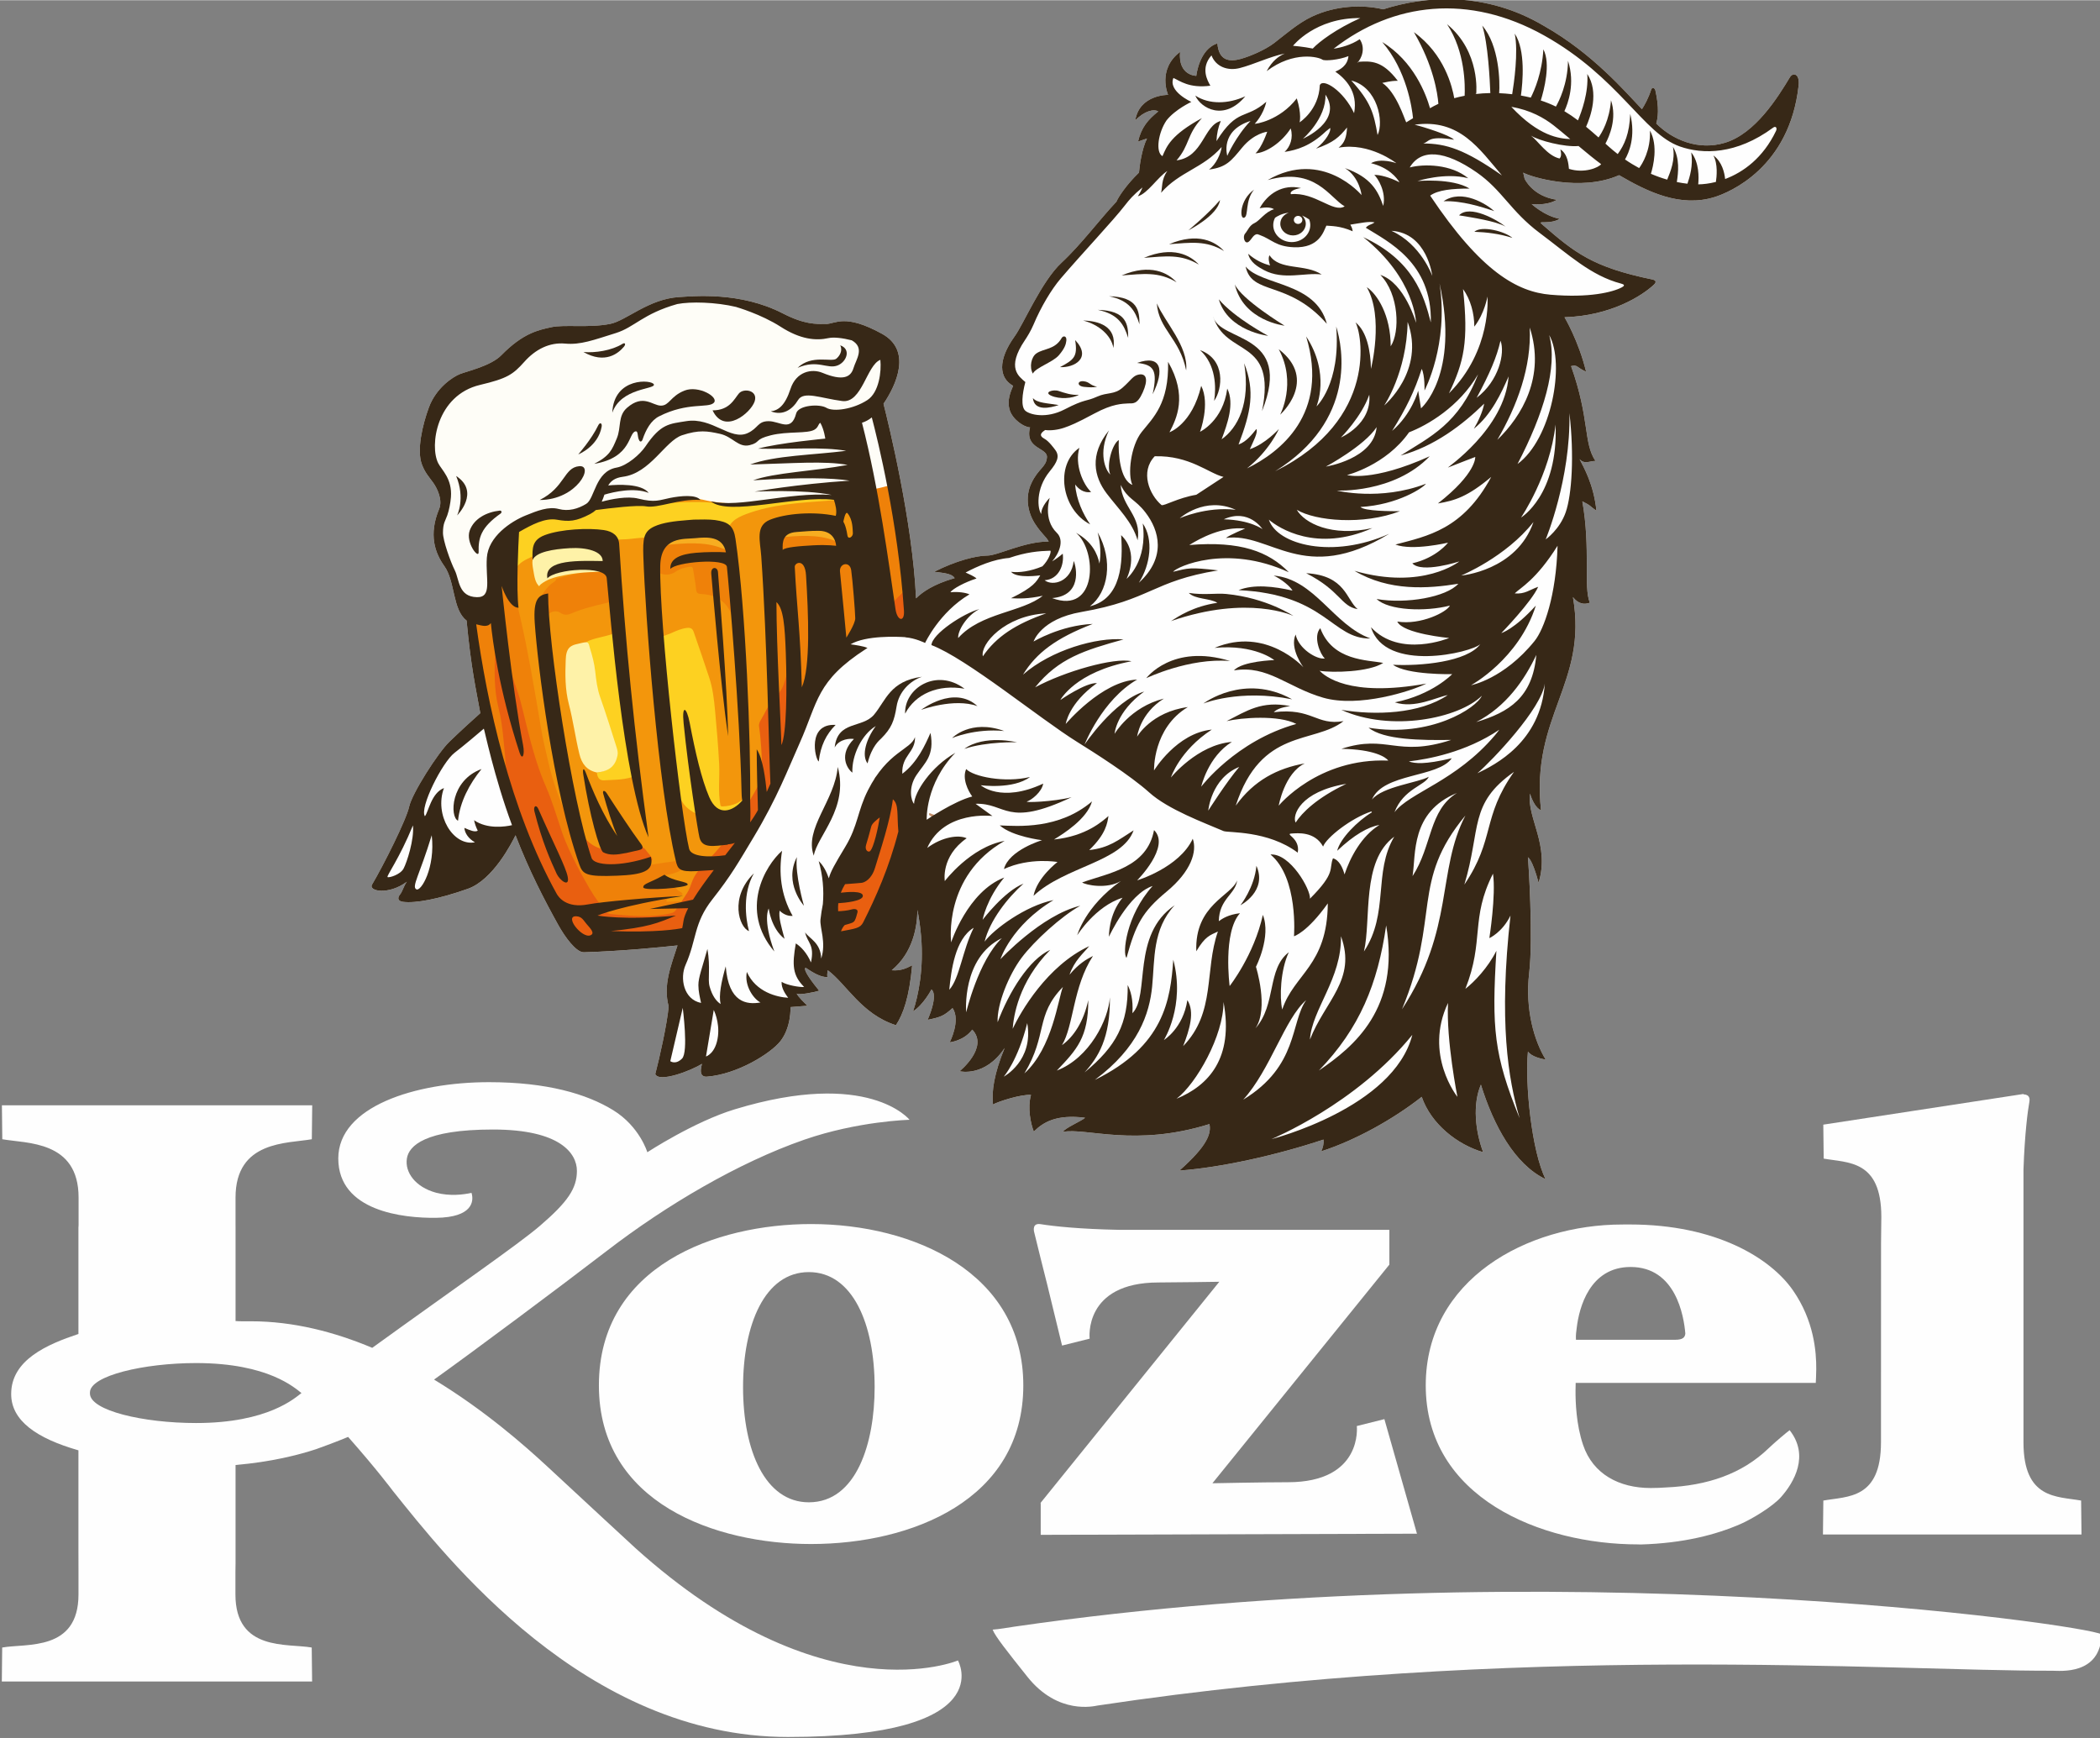 <?xml version="1.0" encoding="UTF-8"?>
<!DOCTYPE svg PUBLIC "-//W3C//DTD SVG 1.1//EN" "http://www.w3.org/Graphics/SVG/1.1/DTD/svg11.dtd">
<!-- Creator: CorelDRAW 2019 (64-Bit) -->
<svg xmlns="http://www.w3.org/2000/svg" xml:space="preserve" width="1509px" height="1249px" version="1.1" style="shape-rendering:geometricPrecision; text-rendering:geometricPrecision; image-rendering:optimizeQuality; fill-rule:evenodd; clip-rule:evenodd"
viewBox="0 0 1509 1248.67"
 xmlns:xlink="http://www.w3.org/1999/xlink"
 xmlns:xodm="http://www.corel.com/coreldraw/odm/2003">
 <rect x="0" y="0" width="1509" height="1248.67" fill="#808080" stroke="none"/>
 <defs>
  <style type="text/css">
   <![CDATA[
    .fil0 {fill:#FEFEFE}
    .fil12 {fill:#372817}
    .fil6 {fill:#C48F6A}
    .fil7 {fill:#C5916D}
    .fil4 {fill:#E95F10}
    .fil2 {fill:#EF8109}
    .fil1 {fill:#F3960C}
    .fil3 {fill:#F3970E}
    .fil5 {fill:#F7AD21}
    .fil10 {fill:#F7EFE6}
    .fil8 {fill:#FDD121}
    .fil9 {fill:#FEF2A8}
    .fil11 {fill:#FEFDF7}
   ]]>
  </style>
 </defs>
 <g id="Vrstva_x0020_1">
  <path id="Path" class="fil0" d="M1286.35 55.1c-9,14.96 -25.08,40.75 -46.84,47.33 -19.23,5.82 -37.72,-2.19 -49.35,-13.83 1.12,-3.83 2.3,-11.04 -0.67,-23.91 -0.42,-1.79 -2.41,-2.18 -2.93,-0.59 -2.16,6.61 -4.71,11.09 -6.7,14.21 -11.73,-12.3 -35.45,-40.07 -70.19,-59.74 -41.78,-24.89 -84.96,-21.94 -115.76,-12.02 -14.32,-3.47 -33.89,-2.96 -51.27,5.27 -10.14,4.81 -19.82,13.42 -26.99,18.9 -6.43,4.91 -17.2,9.56 -24.13,11.47 -7.87,2.17 -15.7,1.52 -16.71,-11.14 -13.16,4.05 -15.18,23.29 -15.18,23.29 0,0 -13.16,0 -11.65,-17.21 -16.7,12.66 -8.6,30.88 -8.6,30.88 0,0 -20.59,-0.34 -23.62,18.39 6.58,-6.92 13.5,-8.44 16.55,-6.48 -7.38,5.85 -12.23,11.59 -14.53,21.67 2.36,-0.93 4.39,-1.44 6.41,-2.2 -3.99,8.26 -5.38,20.42 -5.74,24.47 -8.79,8.44 -14.87,17.55 -16.21,20.92 -12.15,12.83 -25.31,30.72 -39.48,43.88 -14.42,13.37 -27.31,44.24 -33.73,52.97 -12.32,17.22 -11.14,29.87 -1.02,35.44 -1.68,4.05 -4.55,10.12 -2.53,17.21 2.03,7.09 10.64,12.65 14.68,12.65 -4.04,15.7 12.66,14.43 12.15,21.52 -0.5,7.08 -6.07,7.84 -11.13,18.47 -5.06,10.63 -2.28,22.02 2.78,29.62 5.06,7.59 7.34,8.35 9.62,12.4 -17.65,0 -36.55,10.12 -44.14,10.12 -7.6,0 -22.19,3.55 -38.12,11.64 5.55,0.77 12.66,1.02 14.68,4.56 -15.01,4.29 -23.02,9.83 -27.75,14.51 -2.45,-54.92 -19.72,-125.41 -23.37,-139.79 9.31,-13.65 20.48,-38.38 -0.99,-50.23 -27.01,-14.89 -33.41,-7.1 -40.49,-7.1 -7.09,-0.01 -15.18,0.47 -30.88,-7.61 -30.68,-15.8 -64.09,-12.35 -74.46,-11.75 -21.9,1.27 -38.08,16.99 -49.57,19.28 -15.19,3.03 -33.07,0.33 -42.18,2.35 -9.12,2.02 -20.26,4.03 -36.12,20.23 -7.54,7.68 -24.64,11.46 -29.71,13.48 -5.06,2.02 -17.08,9.85 -22.28,23.96 -4.73,12.82 -8.79,30.7 -5.08,40.82 2.2,6.02 5.04,8.94 8.09,13.17 3.23,4.47 6.94,12.77 4.38,18.9 -7.74,18.57 -3.1,31.62 3.73,41.18 7.88,11.02 5.76,31.45 15.96,39.07 3.28,34.66 6.66,48.67 9.87,66.57 -4.18,3.71 -12.74,11.41 -22.09,20.4 -8.37,8.05 -27,37.29 -29.03,46.74 -2.02,9.45 -18.55,42.35 -26.66,56.01 -2.82,4.78 11.82,7.77 24.98,-2.02 -2.28,3.09 -3.02,6.85 -4.93,9.22 -2.06,2.56 -1.41,4.74 2.19,5.22 8.78,1.17 25.69,-1.95 46.61,-9.38 18.16,-6.44 31.71,-33.27 34.23,-38.46 9.95,25.81 20.86,46.7 30.73,64.48 4.76,8.57 12.83,19.75 18.39,19.59 27.57,-0.8 56.74,-3.76 67.27,-4.91 -4.68,14.65 -10.47,28.41 -6.35,43.84 -1.02,12.15 -6.59,37.12 -9.62,48.59 2.56,6.41 25.89,-2.43 33.53,-7.38 -0.15,0.71 -0.3,1.41 -0.46,2.15 -0.42,1.9 -1.35,7.5 4.05,7.09 21.93,-1.69 45.77,-16.72 52.64,-25.31 8.1,-10.12 7.41,-24.67 7.41,-24.67 0,0 6.09,-0.47 12.17,-0.98 -3.04,-3.03 -6.08,-5.73 -7.77,-8.77 1.69,1.35 13.16,-1.01 16.2,-2.03 -3.23,-4 -12.04,-14.81 -9.79,-16.53 6.08,4.05 11.09,6.93 15.87,6.75 -0.45,-0.56 -0.35,-2.38 0.08,-4.92 13.42,9.89 24.18,31.6 48.99,39.49 5.26,-7.92 9.63,-20.25 11.66,-43.02 -4.73,2.46 -8.6,4.04 -14.68,3.53 15.35,-12.67 18.33,-31.33 18.47,-43.32 0.95,4.99 1.96,11.14 2.63,18.88 2.03,23.28 -2.02,42.85 -5.76,53.96 7.45,-4.69 13.19,-15.66 13.19,-15.66 0,0 5.42,2.56 -2.7,21.77 9.47,-2 11.47,-2.7 17.88,-8.44 6.08,8.78 -2.04,24.6 -2.04,24.6 0,0 10.14,-0.98 16.19,-9.11 12.17,12.69 -9.09,29.9 -9.09,29.9 0,0 18.23,4.55 32.38,-16.74 -7.7,18.7 -9.41,31.21 -8.39,40.64 3.69,-2.14 20.56,-7.53 27.31,-6.86 -2.7,9.45 -0.05,21.15 2.02,26.32 6.92,-6.92 16.54,-12.48 36.79,-9.95 -1.27,1.77 -15.44,7.85 -15.69,10.12 16.7,-3.04 51.63,11.14 105.12,-5.57 1.35,6.75 -1.35,15.53 -21.6,33.41 30.13,-2.19 70.11,-11.13 103.51,-22.27 0.51,2.28 -0.5,6.33 -1.6,8.44 24.03,-7.72 51.55,-22.83 72.22,-39.15 6.75,19.57 25.65,34.42 44.14,39.76 -5.67,-15.12 -7.69,-34.36 -1.62,-48.53 9.11,29.36 24.3,57.37 46.49,67.95 -10.04,-20.03 -14.92,-68.89 -12.69,-91.71 2.73,3.7 9.22,5.11 12.79,5.8 -7.96,-12.9 -15.04,-35.6 -11.9,-62.31 3.03,-25.67 -0.61,-81.03 -0.92,-83.06 0.23,0.08 3.15,1.39 7.68,18.21 8.32,-26.89 -8.5,-46.49 -6.21,-64 1.84,5.57 4.41,10.45 7.96,12.04 -7.43,-68.17 33.75,-91.12 22.94,-153.21 4.05,5.06 8.1,5.4 12.15,4.05 -4.72,-11.48 0.68,-38.47 -5.39,-72.89 6.74,3.37 4.72,3.03 10.12,6.74 -2.03,-19.23 -9.11,-31.04 -12.15,-37.12 3.37,4.05 7.42,1.35 11.47,1.35 -8.77,-12.82 -4.05,-30.37 -17.55,-68.16 5.07,-1.02 3.38,0.67 10.8,4.04 -5.4,-22.27 -15.52,-39.14 -15.52,-39.14 33.39,-0.98 55.93,-15.58 64.2,-23.35 2.16,-2.04 1.33,-3.19 -0.9,-3.75 -43.41,-8.92 -56.06,-19.3 -80.27,-40.41 -1.12,-1.83 6.51,0.86 13.59,-3.19 -11.13,-2.03 -20.24,-10.63 -20.24,-10.63 0,0 10.12,1.52 18.22,-3.04 -17.72,-2.53 -23.28,-15.19 -23.28,-15.19 0,0 -0.31,-1.68 -1,-4.36 5.04,3.01 41.15,14.15 68.92,1.84 20.26,11.78 43.86,23.51 68.75,15.69 10.58,-3.33 53.69,-21.1 60.23,-79.98 1.02,-9.11 -4.25,-9.35 -6.07,-6.33z"/>
  <path id="Fill-1" class="fil1" d="M338.56 438.56c0,0 9.43,67.64 16.04,95.74 6.62,28.1 35.13,102.71 42.56,116.38 7.42,13.68 22.66,27.35 22.66,27.35l73.05 -5.08c0,0 4.3,-12.89 22.66,-41.02 18.36,-28.12 42.58,-64.46 52.35,-96.1 9.76,-31.64 34.76,-69.93 43.75,-78.13 8.99,-8.21 41.8,-7.43 41.8,-7.43 0,0 1.17,-32.42 -1.17,-48.05 -2.34,-15.62 -14.46,-78.52 -14.46,-78.52l-269.61 57.97c0,0 -10.49,1.8 -11.66,16.65 -1.17,14.84 1.17,28.91 -5.47,32.81 -6.64,3.91 -12.89,2.74 -12.89,2.74l0.39 4.69z"/>
  <path id="Fill-3" class="fil2" d="M492.24 657.22c-4.11,7.01 -8.54,11.08 -16.32,13.49 -7.88,2.45 -15.89,4.47 -23.98,6.06 -12.46,2.45 -25.65,-7.57 -35.24,-14.23 -3.3,-2.28 -6.73,-4.45 -9.44,-7.4 -2.38,-2.6 -4.12,-5.71 -5.83,-8.8 -3.12,-5.63 -6.25,-11.25 -9.38,-16.88 -3.32,-5.99 -6.65,-11.99 -9.28,-18.3 -3.26,-7.81 -5.41,-16.03 -8.14,-24.05 -8.17,-24.1 -17.68,-47.26 -23.37,-72.18 -3.75,-16.48 -7.6,-32.64 -8.63,-49.59 -0.24,-3.99 -1.4,-7.86 -1.91,-11.82 -0.42,-3.21 -1.41,-9.59 2.78,-10.6 1.75,-0.42 3.61,-0.1 5.34,-0.53 2.22,-0.54 3.98,-2.27 5.1,-4.26 1.12,-1.98 1.67,-4.23 2.22,-6.44 0.69,-2.81 1.38,-5.62 2.07,-8.44 0.5,-2.05 1.04,-4.17 2.32,-5.85 1.29,-1.68 3.54,-2.81 5.55,-2.14 0.55,4.11 2.67,7.73 3.71,11.69 6.03,23.13 10.48,46.66 14.53,70.19 1.41,8.21 2.89,16.42 4.2,24.64 1.42,8.88 3.63,17.7 5.67,26.51 3.24,14.03 8.32,27.55 14.2,40.66 2.95,6.57 6.1,13.05 9.33,19.49 2.5,4.99 3.63,11.39 8.58,14.71 1.9,1.28 4.1,2.03 6.32,2.54 5.8,1.36 9.94,-0.19 15.63,-1.2 6.12,-1.08 12.26,-2.13 18.4,-3.12 7.68,-1.24 15.37,-2.38 23.14,-3.35 1.23,-0.14 6.96,-1.09 6.76,1.32 -0.07,0.86 -0.76,1.53 -1.43,2.08 -4.32,3.57 -9.6,5.98 -15.13,6.92 -1.05,0.18 -2.14,0.31 -3.06,0.85 -0.92,0.54 -1.62,1.62 -1.36,2.65 0.65,2.51 4.18,1.68 5.95,2.59 2.82,1.43 4.21,4.74 7.23,6.19 0.88,0.43 2.01,1.23 1.57,2.11 -0.27,0.55 -1.01,0.65 -1.63,0.69 -2.53,0.18 -5.04,0.73 -7.41,1.63 -1.24,0.47 -2.74,1.07 -2.33,2.75 3.06,-0.08 6.11,-0.16 9.17,-0.24 1.44,-0.04 3,-0.04 4.19,0.77 1.35,0.92 1.89,2.72 1.71,4.35 -0.18,1.63 -0.96,3.12 -1.8,4.54z"/>
  <path id="Fill-5" class="fil3" d="M596.66 481.21c-0.36,0.32 -0.72,0.64 -1.08,0.97 -0.14,-6.65 -2.47,-8.97 -9.05,-9.02 1.14,-6.85 2.37,-13.68 2.06,-20.78 1.2,0.45 1.3,1.42 1.76,2.11 3.92,5.91 10.03,8.17 16.6,6.15 5.14,-1.58 8.74,-7.04 8.84,-13.39 0.01,-0.87 0.03,-1.75 0.13,-2.61 1.05,-9.37 2.5,-18.7 2.79,-28.13 0.07,-2.45 0.78,-4.05 3.2,-3.92 2.37,0.14 1.32,2.35 1.31,3.59 -0.01,4.41 -0.14,8.66 3.52,12.11 2.92,2.75 6.32,3.83 10.08,4.31 -0.17,10.83 3.34,14.99 12.63,14.95 -4.14,3.29 -8.68,3.19 -13.43,1.62 -4.34,-1.44 -8.76,-0.1 -12.79,0.84 -2.47,0.58 -3.98,4.48 -5.26,7.34 -1.49,0.89 -2.99,1.78 -4.48,2.67 -5.55,0.58 -8.42,4.97 -11.97,8.39 -3.64,3.5 -5.41,7.71 -4.86,12.8z"/>
  <path id="Fill-7" class="fil4" d="M649.45 447.54c-9.29,0.05 -12.8,-4.11 -12.63,-14.94 3.69,-0.58 6.77,-2.38 9.49,-4.83 6.39,-5.76 8.41,-15.2 4.55,-21.37 -3.44,-5.5 -3.99,-10.77 -2.07,-16.64 3.53,1.32 3.73,4.68 4.43,7.57 1.62,6.74 1.7,13.69 2.51,20.54 -0.04,0.66 -0.09,1.33 -0.14,2 0.18,0.26 0.36,0.53 0.54,0.8l0.09 0.03c0.32,6.77 0.64,13.55 0.96,20.32l0.05 -0.07c-0.75,0.11 -0.95,0.64 -0.98,1.3 -1.44,2.16 -3.39,3.68 -5.77,4.69 -0.33,0.2 -0.66,0.39 -0.99,0.59l-0.04 0.01z"/>
  <path id="Fill-9" class="fil5" d="M652.62 592.4c-0.05,-3.82 -0.22,-7.54 -1.35,-11.34 -2.74,-9.2 -13.37,-13.18 -20.67,-5.48 -0.4,0.42 -1.03,0.61 -1.56,0.91 3.4,-11.06 16.59,-13.65 23.59,-5.24 1.73,2.07 2.81,4.43 2.87,7.12 0.11,4.88 -1.08,9.53 -2.88,14.03z"/>
  <path id="Fill-11" class="fil5" d="M602.16 683.12c6.07,2.71 12.15,3.59 17.88,-0.63 3.89,-2.86 6.75,-6.79 9.64,-10.62 0.37,-0.48 0.69,-1 1.03,-1.5 -0.12,5.43 -2.16,10.23 -5.56,14.27 -6.17,7.36 -17.73,6.48 -22.99,-1.52z"/>
  <path id="Fill-13" class="fil6" d="M667.77 584.05c1.97,0.62 3.73,1.69 5.98,1.69 4.57,0 6.5,3 5.03,7.37 -3.74,-2.58 -7.48,-5.15 -11.22,-7.72 0.07,-0.45 0.14,-0.9 0.21,-1.34z"/>
  <path id="Fill-15" class="fil7" d="M629.47 568.59c0,-2.77 1.09,-5.51 -0.65,-8.29 -0.99,-1.58 1.07,-2.53 2.05,-3.54 1.02,-1.04 1.86,-2.37 3.43,-2.74 -0.9,5.09 -1.31,10.35 -4.83,14.57z"/>
  <path id="Fill-17" class="fil3" d="M656.25 442.25c0.03,-0.66 0.23,-1.19 0.98,-1.3 -0.02,0.66 -0.39,1.07 -0.98,1.3z"/>
  <path id="Fill-19" class="fil3" d="M656.13 420.67c-0.18,-0.27 -0.36,-0.54 -0.54,-0.8 0.18,0.27 0.36,0.53 0.54,0.8z"/>
  <path id="Fill-21" class="fil3" d="M649.49 447.53c0.33,-0.2 0.66,-0.39 0.99,-0.59 -0.33,0.2 -0.66,0.39 -0.99,0.59z"/>
  <path id="Fill-23" class="fil8" d="M397.94 391.87c-4.57,2.22 -9.02,4.69 -13.56,6.97 -3.78,1.89 -7.97,3.38 -11.14,6.31 -1.39,1.28 -3.68,4.66 -5.81,1.96 -0.61,-0.76 -0.6,-1.82 -0.56,-2.79 0.23,-5.7 0.72,-11.4 1.52,-17.05 0.47,-3.29 -0.09,-7.67 3.39,-9.34 8.51,-4.09 17.34,-8.09 26.76,-8.66 3.5,-0.21 7.03,0.06 10.53,-0.26 6.4,-0.58 12.45,-3.05 18.68,-4.45 6.53,-1.47 13.17,-2.44 19.85,-2.9 4.68,-0.32 9.38,-0.39 14.07,-0.21 5.22,0.21 10.13,0.33 15.33,0.04 13.41,-0.74 26.55,-1.65 39.85,0.05 14.89,1.9 29.89,-0.51 44.47,-3.46 13.81,-2.8 29.03,-1.98 43.13,-1.48 1.51,0.05 3.01,0.11 4.52,0.19 -4.32,2.03 -9.2,2.44 -13.97,2.8 -19.91,1.5 -40.23,2.6 -58.91,9.67 -3.37,1.27 -6.94,2.88 -9.58,5.39 -2.8,2.65 -3.76,6.44 -5.25,9.88 -14.48,0.33 -28.96,0.67 -43.44,1.01 -8.68,-0.28 -17.29,0.7 -25.89,1.63 -2.98,0.32 -5.93,0.21 -8.89,0.43 -1.32,0.09 -2.78,-0.32 -3.8,0.97 -3.76,-3.36 -8.15,-4.32 -13.11,-3.97 -9.92,0.72 -19.23,2.92 -28.19,7.27z"/>
  <path id="Fill-25" class="fil2" d="M652.05 406.18c0.87,4.73 1.46,9.19 -0.61,13.76 -2.17,4.8 -5.96,8.73 -9.5,12.54 -7.19,7.74 -15.08,14.82 -23.54,21.14 -11.39,8.5 -21.94,16.91 -29.88,28.95 -1.73,2.63 -3.33,5.35 -4.78,8.15 -1.35,2.61 -1.48,4.79 -2.28,7.46 -1.62,5.4 -7.74,10.69 -13.18,11.82 -3.54,0.74 -7.51,-0.26 -9.91,-2.95 -2.82,-3.16 -3.04,-7.78 -3.1,-12.01 -0.17,-12.51 0.99,-25.69 -0.39,-38.1 -1.33,-11.88 -1.9,-24.1 -0.34,-36.05 0.4,-3.05 0.95,-6.16 0.47,-9.2 -1.58,-9.88 -2.8,-20.05 5.56,-27.59 3.46,-3.13 7.82,-5.13 12.31,-6.41 8.25,-2.37 17.5,-2.36 25.03,1.75 3.36,1.82 5.74,5.35 8.97,7.59 1.87,1.29 4.03,2.49 6.29,2.23 1.77,-0.2 3.34,-1.29 4.49,-2.65 2,-2.36 3.74,-6.04 4.85,-8.92 3.22,-8.32 1.76,-18.24 1.74,-26.99 0,-0.44 0,-0.89 0.18,-1.29 0.23,-0.51 0.71,-0.84 1.18,-1.14 2.98,-1.88 6.43,-3.03 9.94,-3.31 3.01,-0.24 5.75,2.95 6.95,5.51 0.54,1.16 0.82,2.42 1.1,3.68 0.68,3.01 1.35,6.03 2.03,9.05 0.76,3.4 0.34,6.49 0.86,9.79 1.04,6.69 1.85,13.41 3.09,20.04 0.75,3.98 1.49,7.96 2.24,11.94 0.08,0.41 0.15,0.81 0.23,1.21z"/>
  <path id="Fill-27" class="fil8" d="M516.76 548.55c0.52,9.9 -0.93,19.88 0.89,29.68 0.05,0.22 0.09,0.45 0.22,0.64 0.3,0.41 0.88,0.44 1.39,0.43 3.44,-0.12 6.85,-0.86 10.03,-2.17 1.3,-0.53 3.61,-2.51 4.89,-2.6 1.86,-0.14 2.05,1.26 0.73,2.77 -0.67,0.77 -1.59,1.28 -2.5,1.76 -7.2,3.84 -16.76,10.41 -25.27,8.09 -5.63,-1.54 -12.69,-4.98 -16.11,-9.94 -6.13,-8.87 -6.8,-20.33 -7.95,-30.74 -1.26,-11.45 -1.66,-23.03 -4.3,-34.28 -2,-8.49 -2.77,-16.62 -3.62,-25.22 -0.69,-7.04 -1.38,-14.08 -2.07,-21.12 -0.19,-1.94 -0.37,-3.96 0.31,-5.79 1.2,-3.2 6.16,-4 9,-5.32 3.55,-1.64 7.16,-3.2 11.08,-3.69 3.03,-0.38 4.22,0.62 5.02,2.96 3.77,10.92 7.59,21.83 11.17,32.83 2.48,7.58 3.41,15.49 4.14,23.42 1.18,12.65 2.28,25.46 2.95,38.29z"/>
  <path id="Fill-29" class="fil2" d="M477.82 385.54c14.48,-0.34 28.96,-0.67 43.44,-1.01 0.27,4.09 0.43,8.19 0.86,12.26 0.14,1.3 0.64,3.06 1.59,3.7 5.25,3.51 3.92,9.26 4.95,14.1 2.32,10.92 1.59,22.06 1.6,33.13 0,0.81 0.34,1.76 -0.77,2.53 -1.25,-2.78 -2.67,-5.44 -3.67,-8.25 -3.68,-10.36 -11.5,-14.75 -21.91,-15.35 -2.42,-0.14 -3.48,-0.71 -3.73,-3.39 -0.45,-4.92 -1.44,-9.8 -2.2,-14.69 -0.29,-1.87 -1.79,-1.59 -2.92,-1.41 -3.3,0.55 -6.48,1.3 -9.36,3.35 -4,2.84 -8.77,2.86 -12.81,0.64 -4.17,-2.29 -6.77,-6.28 -6.35,-11.47 0.38,-4.73 2.9,-8.09 6.99,-10.35 1.71,-0.95 3.83,-1.43 4.29,-3.79z"/>
  <path id="Fill-31" class="fil8" d="M428.91 554.92c4.38,-0.45 8.77,-1.72 10.52,-6.23 0.76,-1.98 0.91,-4.14 0.89,-6.27 -0.04,-4.29 -0.73,-8.57 -2.01,-12.65 -1.22,-3.87 -3.25,-7.23 -4.9,-10.87 -0.8,-1.79 -1.36,-3.66 -1.9,-5.54 -2.53,-8.67 -4.94,-17.37 -7.25,-26.1 -1.9,-7.2 -3.74,-14.46 -4.4,-21.87 -0.23,-2.7 1.27,-4.36 3.64,-5.29 6.48,-2.56 13.58,-3.02 19.93,-6.05 1.71,-0.81 2.06,1 2.51,2.03 1.65,3.82 2.13,7.95 2.45,12.01 0.38,4.83 1.2,9.64 0.9,14.52 -0.41,6.54 1.12,12.87 2.48,19.17 1.4,6.49 2.15,13.02 1.93,19.61 -0.37,10.86 1.14,21.35 5.31,31.4 0.99,2.39 0.32,3.19 -2.02,4.28 -7.3,3.41 -15.07,2.91 -22.71,3.48 -3.8,0.28 -5.09,-2.31 -5.37,-5.63z"/>
  <path id="Fill-33" class="fil2" d="M437.35 411c1.25,0.48 2.31,1.32 3,2.73 0.75,1.53 0.84,3.3 0.87,5.01 0.05,2.96 -0.05,5.92 -0.29,8.87 -0.29,3.56 -1.42,4.67 -4.79,5.42 -8.84,1.98 -17.57,4.2 -25.94,7.72 -2.5,1.06 -4.83,1.19 -7.38,-0.51 -3.08,-2.05 -6.83,-1.29 -9.76,1.77 -2.17,2.27 -3.44,1.81 -4.7,-0.71 -2.1,-4.2 -2.21,-8.48 0.22,-12.45 2.53,-4.11 5.22,-8.19 9.49,-10.84 0.84,-0.52 1.59,-1.23 1.72,-2.33 8.68,-2.01 17.22,-5 26.26,-4.78 3.12,0.07 7.93,-1.2 11.3,0.1z"/>
  <path id="Fill-35" class="fil4" d="M581.39 506.15c-0.01,0 -0.02,0.01 -0.03,0.01 0,0.01 0,0.02 0,0.03 0,0 0.03,-0.04 0.03,-0.04z"/>
  <path id="Fill-37" class="fil9" d="M428.91 554.92c-7.3,-1.55 -10.88,-6.23 -12.61,-13.38 -2.87,-11.85 -4.47,-23.97 -7.54,-35.76 -2.73,-10.49 -2.68,-21.17 -2.25,-31.84 0.15,-3.59 0.61,-7.71 3.89,-9.75 1.71,-1.07 3.73,-1.5 5.7,-1.92 1.67,-0.35 3.39,-0.88 5.1,-0.95 2.05,-0.09 2.2,2.71 2.69,4.24 1.74,5.46 3.19,11.06 3.82,16.74 0.68,6.23 1.44,12.51 3.55,18.46 4.24,11.93 7.97,24.05 11.82,36.12 0.59,1.85 1.07,3.77 0.64,5.86 -1.59,7.61 -5.93,11.26 -14.81,12.18z"/>
  <path id="Fill-39" class="fil9" d="M438.7 407.6c-2.01,1.49 -4.12,2.62 -6.55,2.91 -2.68,0.31 -5.38,0.33 -8.07,0.44 -6.07,0.25 -12.12,0.96 -18.08,2.12 -5.71,1.11 -11.14,2.28 -16,5.57 -0.98,0.67 -1.99,1.37 -2.55,2.41 -0.11,0.2 -1.59,-1.9 -1.7,-2.08 -0.54,-0.95 -0.93,-1.98 -1.24,-3.03 -0.65,-2.17 -0.93,-4.43 -1.34,-6.66 -0.41,-2.31 -0.81,-4.66 -0.5,-6.99 0.35,-2.62 1.77,-4.48 3.47,-6.38 1.69,-1.9 4.38,-2.15 6.68,-2.84 3.68,-1.09 7.18,-3.12 10.88,-4.29 7.27,-2.31 14.83,-3.63 22.43,-4.18 4.96,-0.35 9.35,0.61 13.11,3.97 4.87,6.49 4.38,12.82 -0.54,19.03z"/>
  <path id="Fill-41" class="fil5" d="M559.43 382.96c10.35,-6.31 22.1,-9.54 34.08,-6.27 3.11,0.85 15.4,7 10.31,11.92 -0.96,0.93 -2.53,0.41 -3.77,-0.1 -12.34,-5.08 -27.45,-3.69 -40.43,-2.42 -0.47,0.04 -0.99,0.08 -1.36,-0.2 -1.02,-0.74 0.1,-2.27 1.17,-2.93z"/>
  <path id="Fill-43" class="fil5" d="M478.3 388.3c10.35,-6.32 22.1,-9.54 34.08,-6.27 3.12,0.85 15.41,7 10.31,11.92 -0.96,0.93 -2.53,0.41 -3.76,-0.1 -12.35,-5.08 -27.46,-3.69 -40.44,-2.42 -0.47,0.04 -0.98,0.07 -1.36,-0.2 -1.01,-0.74 0.1,-2.28 1.17,-2.93z"/>
  <path id="Fill-45" class="fil3" d="M562.52 545.16c1.39,-5.78 3.61,-11.28 6.19,-16.59 3.4,-7 6.44,-14.21 10.9,-20.66 0.5,-0.72 0.84,-1.53 1.79,-1.76 -3.36,14.42 -7.51,28.46 -18.88,39.01z"/>
  <path id="Fill-47" class="fil10" d="M596.66 481.21c-0.55,-5.09 1.22,-9.3 4.86,-12.8 3.55,-3.42 6.42,-7.81 11.97,-8.39 -4.22,3.75 -3.66,10.47 -8.56,13.79 -3.09,2.09 -5.51,4.93 -8.27,7.4z"/>
  <path id="Fill-49" class="fil3" d="M581.36 506.19c-0.13,-0.68 0,-1.25 0.66,-1.61 0.07,0.66 0,1.25 -0.66,1.61z"/>
  <path id="Fill-51" class="fil2" d="M364.44 552.65c-0.91,-0.2 -1.83,-0.4 -0.7,-1.54 0.63,0.33 0.76,0.89 0.7,1.54z"/>
  <path id="Fill-53" class="fil4" d="M652.62 592.4c-0.05,-3.82 -0.22,-7.54 -1.35,-11.34 -2.74,-9.19 -13.37,-13.18 -20.67,-5.48 -0.4,0.42 -1.03,0.61 -1.56,0.91 -1.24,1.75 -2.48,3.51 -3.72,5.26 -0.73,9.68 -4.17,18.59 -8.04,27.31 -3.29,7.42 -7.99,13.98 -14.17,19.38 -0.18,0.59 -0.39,1.17 -0.56,1.77 -1.96,6.75 -5.35,13 -5.61,20.34 -0.36,9.81 -0.58,19.62 -0.74,29.44 1.99,1.04 3.97,2.09 5.96,3.13 6.07,2.71 12.15,3.59 17.88,-0.63 3.89,-2.86 6.75,-6.79 9.64,-10.62 0.37,-0.48 0.69,-1 1.03,-1.5 0.5,-3 2.18,-5.55 3.11,-8.37 4.55,-13.81 8.46,-27.81 13.8,-41.37 1.67,-4.25 3.73,-9.22 1.81,-13.76 -1.69,-4 -0.56,-6.85 1.25,-10.04 0.79,-1.4 1.3,-2.95 1.94,-4.43z"/>
  <path id="Fill-55" class="fil4" d="M447.33 626.63c3.27,-0.11 6.54,-0.46 9.77,-1.04 4.63,-0.85 8.24,-3.06 10.93,-6.95 0.35,-0.5 0.67,-1.08 0.57,-1.68 -0.24,-1.47 -3.2,-4.45 -4.18,-5.85 -1.54,-2.2 -3.89,-3.68 -6.38,-4.61 -4.69,-1.76 -10.36,-1.59 -14.69,1.05 -7.79,4.76 -15.82,1.96 -21.96,-4.19 -0.46,-0.46 -0.93,-0.94 -1.52,-1.21 -0.6,-0.26 -1.37,-0.26 -1.84,0.19 -0.35,0.34 -0.47,0.86 -0.47,1.35 0.01,0.87 0.35,1.71 0.72,2.51 2,4.29 3.51,8.81 6.38,12.65 1.58,2.11 3.33,4.18 5.63,5.47 2.16,1.21 4.66,1.64 7.11,1.92 3.29,0.38 6.62,0.51 9.93,0.39z"/>
  <path id="Fill-57" class="fil4" d="M547.47 559.05c-3.43,7.3 -7.54,14.26 -11.89,21.05 -1.97,3.09 -4.04,6.11 -6.02,9.19 -1.85,2.89 -2.67,6.23 -4.46,9.13 -1.84,2.99 -4.11,5.69 -6.37,8.37 -2.11,2.5 -4.22,5 -6.45,7.39 -5.34,5.7 -11.53,10.97 -14.6,18.15 -1,2.32 -1.64,4.8 -2.76,7.07 -0.65,1.31 -1.46,2.54 -2.26,3.77 -2.07,3.15 -4.14,6.3 -6.2,9.44 -0.64,0.97 -1.3,1.97 -2.27,2.61 -0.79,0.52 -1.74,0.77 -2.67,0.98 -13.16,2.97 -26.99,1.84 -40.3,0.69 -1.59,-0.14 -3.22,-0.29 -4.64,-0.99 -3.2,-1.57 -4.64,-5.33 -6.66,-8.05 -2.15,-2.91 -4.25,-6.13 -6.08,-9.26 -3.28,-5.63 -6.49,-11.29 -9.46,-17.09 -4.01,-7.86 -7.86,-15.85 -10.69,-24.19 -3.67,-10.8 -6.85,-21.83 -11.4,-32.24 -2.46,-5.64 -4.59,-11.41 -6.49,-17.25 -3.16,-9.7 -5.68,-19.58 -8.13,-29.48 -1.35,-5.45 -2.6,-10.94 -4.1,-16.35 -1.46,-5.24 -3.49,-10.18 -5.08,-15.35 -0.2,-0.67 -0.41,-1.35 -0.62,-2.02 -0.9,-2.96 -1.74,-5.88 -2.47,-8.89 -1.2,-4.99 -2.5,-10.18 -5.75,-14.15 -2.59,0.64 -3.36,3.89 -3.58,6.54 -1.04,12.95 -1.05,27.63 2.15,40.29 1.94,7.65 2.88,15.5 3.64,23.33 0.38,3.87 0.72,7.74 1.12,11.6 0.38,3.62 0.16,7.38 1.16,10.9 1.86,6.57 4.09,12.99 6.07,19.55 4.13,13.65 7.57,27.53 12.45,40.95 2.42,6.63 5.58,13 8.38,19.5 0.44,1.01 0.77,2.08 1.16,3.12 2.99,5.39 5.94,10.81 8.31,16.51 1.94,1.2 2.32,3.12 2.34,5.19 0.34,0.14 0.87,0.18 1,0.43 2.61,4.89 5.28,13.23 10.18,16.03 5,2.87 11.13,3.13 16.75,3.35 3.43,0.14 6.85,0.28 10.28,0.42 1.11,0.05 2.37,0.02 3.18,-0.67 0.1,-0.08 0.19,-0.18 0.28,-0.29 1.06,-1.32 0.64,-2.74 -0.33,-4.05 9.5,1.46 19.2,1.62 28.45,-0.64 0.91,0.33 1.95,0.31 2.94,0.28 3.34,-0.1 6.72,0.12 9.96,-0.66 7.36,-1.78 8.07,-8.66 11.14,-14.49 3.47,-6.59 8.05,-12.55 13.34,-17.77 3.92,-3.88 7.9,-7.78 11.11,-12.28 2.21,-3.12 2.7,-6.62 4.23,-9.94 1.55,-3.4 3.79,-6.47 5.5,-9.8 1.88,-3.68 3.56,-7.49 5.24,-11.29 1.05,-2.38 3.43,-4.41 4.89,-6.67 1.82,-2.84 3.56,-5.73 5.25,-8.65 3.29,-5.71 6.37,-11.54 9.45,-17.37 3.14,-5.94 4.61,-12.04 6.29,-18.46 1.6,-6.14 3.94,-12.22 6.73,-17.97 1.16,-2.4 2.17,-4.89 3.65,-7.08 1.92,-2.83 3.98,-5.34 4.39,-8.88 0.24,-2.03 -0.1,-4.08 -0.46,-6.1 -1.45,-8.11 -3.26,-16.18 -5.4,-24.14 -0.5,-1.84 -1.27,-3.94 -3.1,-4.46 -2.03,4.34 -2.98,9.09 -4.57,13.6 -1.78,5.02 -4.53,7.55 -7.9,11.33 -3.38,3.8 -5.63,9.43 -8.29,13.78 -1,1.63 -1.86,3.29 -1.58,5.23 1.48,10.11 1.88,20.27 2.31,30.46 0.1,2.21 -0.22,4.48 -0.29,6.74z"/>
  <path id="Fill-59" class="fil4" d="M471.97 660.79c0.19,-0.03 0.37,-0.06 0.56,-0.09 -1.17,-0.16 -2.3,-0.18 -3.36,0.19 0.93,-0.07 1.87,-0.12 2.8,-0.1z"/>
  <path id="Fill-61" class="fil11" d="M636.51 242.97c9.34,7.16 7.22,21.55 3.17,31 -1.87,4.37 -4.78,8.25 -7.04,12.42 -2.36,4.34 -0.91,8.53 0.66,13.07 5.08,14.59 8.94,29.59 11.56,44.81 0.11,0.67 0.22,1.4 -0.13,1.97 -0.34,0.56 -1,0.82 -1.61,1.04 -10.81,3.89 -21.96,5.22 -33.31,6.87 -11.87,1.73 -23.77,3.26 -35.7,4.46 -7.3,0.73 -14.59,1.46 -21.9,2.01 -16.21,1.23 -31.55,2.11 -47.49,-1.8 -9.46,-2.32 -17.71,-0.49 -27.11,1.2 -15.01,2.7 -30.12,0.83 -45.28,1.35 -1.25,0.04 -2.51,0.09 -3.71,0.45 -3.6,1.06 -6.29,4.09 -9.9,5.35 -4.72,1.66 -9.53,2.65 -14.56,2.59 -10.24,-0.15 -19.74,1.37 -28.87,6.36 -6.19,3.38 -11.24,11.27 -14.52,17.36 -5.14,9.55 -7.58,20.58 -6.62,31.4 0.3,3.27 0.54,7.31 -2.25,9.05 -0.92,0.57 -2.03,0.76 -3.11,0.85 -2.62,0.24 -4.93,0.04 -7,-0.55 -5.04,-1.42 -8.62,-5.11 -11.5,-10.44 -2.44,-4.51 -3.51,-9.6 -5.16,-14.46 -1.54,-4.51 -3.58,-8.84 -4.89,-13.42 -5.39,-18.81 1.98,-40.25 -6.44,-57.91 -2.2,-4.59 -5.41,-8.78 -6.5,-13.74 -1.09,-4.97 0.08,-10.14 1.45,-15.04 1.56,-5.57 3.38,-11.07 5.47,-16.47 1.9,-4.92 4.1,-9.89 7.87,-13.58 6.33,-6.21 15.02,-7.87 23.12,-10.58 5.55,-1.86 10.73,-3.86 15.42,-7.43 4.6,-3.5 8.51,-7.81 12.95,-11.51 10.45,-8.72 23.84,-13.85 37.44,-14.34 7.24,-0.27 14.45,0.68 21.69,0.53 7.7,-0.16 13.62,-2.41 20.46,-5.6 12.93,-6.03 25.25,-14.09 39.7,-15.92 15.02,-1.89 30.25,0.63 44.95,4.25 5.35,1.32 10.68,2.78 15.73,4.99 4.67,2.05 9.06,4.71 13.71,6.8 7.68,3.44 19.03,7.32 27.49,6.15 10.88,-1.5 21.29,-1.59 31.9,1.73 3.5,1.09 6.95,2.5 9.86,4.73z"/>
  <g>
   <path id="Fill-63" class="fil12" d="M1276.18 93.93c-9.35,19.53 -23.64,29.7 -36.55,34.54 -0.46,-4.46 -2.16,-12.39 -8.45,-16.93 3.35,6.03 2.4,15.24 1.82,19.02 -4.74,1.2 -9.09,1.71 -12.7,1.75 0.44,-5.07 0.77,-15.61 -5.01,-22.96 1.46,9.69 -1.15,17.75 -2.75,22.49 -2.47,-0.27 -5.02,-0.68 -7.62,-1.21 1.07,-6.85 2.24,-17.1 -2.79,-25.33 1.78,9.35 -1.74,17.78 -4.13,23.61 -3.83,-1.1 -7.75,-2.5 -11.71,-4.2 1.65,-5.32 5.32,-20.16 -0.67,-31.05 0.55,14.31 -5.52,23.9 -7.78,26.95 -3.39,-1.83 -6.79,-3.88 -10.16,-6.21 2.86,-4.9 7.74,-16.34 3.76,-32.73 -0.54,14.16 -4.16,22.28 -9,28.87 -2.24,-1.75 -4.48,-3.59 -6.69,-5.58 -0.73,-0.66 -1.42,-1.28 -2.13,-1.92 2.79,-5.21 8.42,-18.11 3.99,-31.15 -1.07,14.41 -6.66,23.51 -8.96,26.71 -3.12,-2.77 -6.07,-5.31 -8.94,-7.68 3.26,-7.28 9.46,-24.76 0.86,-37.93 1.02,13.25 -4.12,27.26 -6.69,33.33 -3.25,-2.44 -6.47,-4.64 -9.77,-6.6 2.59,-5.53 7.89,-19.85 2.62,-36.18 -0.28,16.9 -6.56,29.15 -8.71,32.88 -3.42,-1.67 -7,-3.13 -10.86,-4.39 2.29,-7.4 7.32,-26.44 1.85,-36.76 -0.92,16.95 -6.41,29.55 -9.04,34.71 -0.16,-0.03 -0.3,-0.08 -0.46,-0.12 -2.24,-0.53 -4.45,-0.98 -6.62,-1.37 1.29,-9.38 3.47,-32.58 -4.46,-44.52 2.76,13.12 -0.59,36.03 -1.82,43.57 -3.22,-0.4 -6.33,-0.63 -9.35,-0.75 0.61,-7.55 0.24,-34.14 -12.16,-48.56 4.15,12.6 5.47,39.46 5.81,48.47 -3.8,0.07 -7.41,0.32 -10.81,0.73l0.66 -0.27c0,0 3.29,-30.03 -20.97,-49.94 13.17,19.8 13,44.48 12.66,51.42 -2.68,0.52 -5.16,1.11 -7.47,1.75 -1.37,-7.91 -6.94,-31.63 -28.98,-47.43 14,24.06 16.97,43.64 17.59,51.48 -1.28,0.58 -2.44,1.15 -3.37,1.67 -0.87,0.48 -1.76,0.98 -2.65,1.49 -2.83,-9.96 -11.68,-33.79 -34.35,-47.55 17.58,20.33 21.41,47.3 22.15,54.72 -2.94,1.77 -4.9,2.98 -4.9,2.98 -1.14,-2.1 -7.08,-21.6 -17.21,-28.35 2.36,-0.33 5.57,-1.51 11.14,-1.51 -11.14,-14.68 -19.24,-14.18 -28.01,-13.67 -0.44,0.33 -0.85,0.63 -1.25,0.91 3.34,-3.1 6.27,-10.77 1.92,-17.11 -6.25,4.12 -13.22,5.98 -18.73,6.81 42.76,-33.31 97.14,-39.74 151.2,-9.53 53.8,30.06 71.26,70.55 97.58,79.79 16.33,5.73 40.5,6.03 67.04,-13.55 1.94,-1.43 3.02,0.32 2.03,2.39l0 0zm-148.78 27.23c-0.33,-3.04 -0.78,-10.63 -6.17,-13.97 1.13,4.08 0.18,5.78 -0.58,6.54 -8.77,-2.02 -15.2,-12.31 -20.52,-16.44 5.65,3.62 24.22,8.43 34.16,7.46 5.75,4.82 11.56,9.61 16.23,13.03 -1.62,2.37 -11.98,6.92 -23.12,3.38l0 0zm-41.39 -44.55c13.8,2.32 23.57,8.02 30.31,13.26 3.24,2.52 7.47,6.07 12.04,9.91 -7.81,-0.38 -22.49,-1.9 -42.35,-23.17l0 0zm-69.52 12.83c32.4,-4.56 46.57,17.55 62.77,36.45 -26.83,-18.74 -40.1,-22.95 -56.64,-22.95 4.56,-1.02 2.81,-5.91 22.22,-2.7 -3.35,-3.43 -21.93,-9.23 -28.35,-10.8l0 0zm89.89 77.79c20.99,15.69 36.82,30.7 58.46,36.38 0.93,0.27 1.99,0.53 2.09,1.27 0.06,0.48 -0.96,1.12 -1.58,1.45 -6.6,3.47 -23.39,7.66 -51.27,5.27 -23.63,-2.03 -49.75,-16.33 -86.4,-71.2 5.57,-4.05 15.7,-5.07 28.35,-5.07 -12.82,-7.76 -37.46,-5.4 -37.46,-5.4 0,0 19.58,-6.41 36.45,-2.02 -12.15,-10.13 -31.72,-10.46 -42.02,-7.76 8.1,-13.67 25.2,-12.36 48.09,3.54 18.37,12.75 24.3,27.84 45.29,43.54l0 0zm21.37 129.46c3.55,30.71 1.67,58.65 -2.64,71.15 -4.31,12.5 -14.41,19.58 -14.41,19.58 0,0 18.02,-43.36 17.05,-90.73l0 0zm-25.03 163.72c-22.18,27.44 -45.67,31.79 -45.67,31.79 0,0 34.41,-18.73 46.56,-57.2 -15.69,17.21 -24.8,19.74 -24.8,19.74 0,0 21.77,-22.44 26.49,-33.24 -6.07,2.03 -9.45,5.4 -16.87,4.73 4.02,-4.02 15.4,-9.63 30.78,-34.23 -0.98,35.85 -9.78,60.1 -16.49,68.41l0 0zm-41.12 95.07c11.25,-9.79 46.16,-46.55 48.47,-64.53 -2.86,42.19 -35.99,58.54 -48.47,64.53l0 0zm13.67 127.56c-6.08,12.15 -15.84,22.33 -22.28,27.33 13.78,-34.92 3.39,-50.22 19.83,-82.76 2.25,15.37 -2.61,46.32 -2.61,46.32 0,0 9.25,-4.07 15.18,-16.2 -8.52,75.87 -1.68,117.34 6.56,145.6 -18.56,-45.52 -20.09,-64.81 -16.68,-120.29l0 0zm12.65 -128.58c-23.29,32.91 -13.39,48.09 -35.66,80.99 12.15,-40.49 3.08,-58.04 35.66,-80.99l0 0zm-47.41 166.04c-1.35,26.99 6.75,67.49 6.75,67.49 0,0 -24.32,-30.37 -6.75,-67.49l0 0zm-33.07 4.55c27.67,-66.65 6.05,-91.61 45.55,-139.2 -20.75,39.99 -7.59,80.99 -45.55,139.2l0 0zm-93.82 93.31c0,0 60.75,-24.97 101.24,-74.92 -13.5,52.65 -101.24,74.92 -101.24,74.92l0 0zm-20.27 -28.34c19.58,-21.6 29.72,-58.05 45.24,-71.55 -11.47,16.2 -5.42,47.25 -45.24,71.55l0 0zm-2.34 -133.98c-8.43,1.01 -12.7,3.9 -15.21,5.71 0.28,-16.17 11.92,-19.21 13.19,-29.33 -4.05,11.14 -30.63,17.46 -29.36,50.96 6.41,-10.8 9.78,-11.48 15.52,-14.18 -9.78,28.01 -1.35,58.05 -24.97,82.34 4.72,-12.14 8.43,-24.63 3.03,-33.07 -3.03,20.25 -16.87,28.69 -16.87,28.69 0,0 15.52,-24.64 6.75,-57.71 -2.02,29.02 -6.75,62.09 -56.38,86.36 31.29,-23.22 39.27,-47.61 41.19,-67.12 1.94,-19.63 0.12,-41.13 16.2,-58.39 -31.38,21.26 -17.57,64.77 -30.39,77.59 0.68,-10.12 -1.35,-16.2 -3.38,-20.25 0.37,27.71 -8.07,43.9 -31.02,62.8 9.79,-10.79 18.56,-24.63 18.22,-53.99 -0.99,15.89 -14.51,43.53 -38.13,52.64 14.51,-15.18 22.63,-23.93 22.61,-50.62 -3.37,15.53 -10.46,26.33 -18.92,32.37 8.46,-13.81 7.81,-41.98 22.29,-64.09 -4.72,2.36 -10.46,5.74 -16.87,13.5 3.71,-10.46 9.78,-15.18 14.18,-20.58 -30.38,14.17 -49.27,47.24 -55.01,59.39 0.67,-8.78 4.05,-33.41 26.99,-56.7 -15.18,6.75 -29.69,30.38 -37.79,51.97 -0.65,-12.79 8.08,-34.11 17.19,-46.26 9.11,-12.15 28.7,-30 42.2,-37.43 -28.01,6.75 -57.39,38.44 -57.39,38.44 0,0 7.78,-24.26 38.16,-42.49 -20.17,4.05 -43.11,21.09 -49.53,29.87 3.72,-15.19 16.48,-31.52 27.93,-41.68 -13.82,5.43 -29.36,25.99 -29.36,25.99 0,0 2.7,-14.85 15.52,-30.38 -26.32,10.13 -38.13,46.58 -38.13,46.58 0,0 -6.1,-47.62 38.45,-72.93 -24.61,4.42 -43.01,28.88 -43.01,28.88 0,0 -3.03,-17.71 15.7,-30.75 -5.57,-2.66 -17.55,-1.13 -28.35,6.96 12.15,-27.33 46.88,-22.97 46.88,-22.97l-12.14 -8.78c22.27,-0.67 21.93,17.55 69.01,-4.72 -13.16,3.37 -34.93,4.05 -31.89,3.03 3.04,-1.01 10.48,-6.71 11.49,-12.79 -30.37,14.17 -44.9,1.15 -44.9,1.15 0,0 23.28,3.21 35.43,-5.91 -18.22,4.39 -40.79,-0.27 -45.87,-5.7 -3.02,6.78 1.33,15.66 4.36,19.71 -13.16,3.37 -32.73,16.7 -32.73,16.7 0,0 -1.16,-25.78 20.59,-48.08 -17.7,10.15 -29.34,28.21 -29.68,36.64 -2.02,-2.02 -4.39,-11.47 1.69,-20.58 6.07,-9.11 13.16,-13.84 10.12,-30.38 -3.69,8.47 -9.45,21.27 -20.25,29.37 -0.67,-13.17 9.45,-15.19 9.12,-26.33 -3.04,9.11 -19.58,10.12 -33.77,38.11 -7.59,14.95 -7.09,25.3 -16.2,40.49 -7.84,13.06 -10.66,17.91 -11.94,22.87 -1.56,-4.49 -3.88,-9.26 -7.28,-12.38 2.95,10.32 3.86,20.86 2.98,30.91 -0.67,3.37 -1.29,7.08 -1.71,11.02 -0.63,6 4.3,16.46 0.51,28.1 -0.26,-11.39 -8.53,-14.35 -11.55,-18.81 1.61,7.55 6.99,8.68 4.21,21.59 -3.04,-7.09 -7.35,-11.39 -10.89,-13.67 -2.7,15.53 -2.44,22.87 5.99,31.3 -3.03,0.34 -12.82,-1.35 -16.19,-3.71 -0.34,4.73 3.05,9.22 4.72,11.48 -7.93,-0.45 -23.2,-4 -29.7,-18.57 -2.02,10.13 5.07,19.58 9.79,21.94 -9.79,1.69 -22.95,0.34 -24.97,-25.98 -3.15,10.99 -5.14,20.98 -3.69,27.1 -2.9,-1.9 -5.93,-5.57 -7.89,-12.57 -1.53,-5.45 0.78,-13.19 -1.58,-27.02 -3.72,13.5 -6.5,20.45 -6.49,25.98 0.02,4.61 1.01,8.46 1.93,12.83 -12.66,-2.53 -15.33,-17.9 -11.14,-27.34 8.1,-18.22 5.73,-29.89 19.24,-47.07 13.67,-17.38 18.64,-26.35 29.87,-45.05 16.7,-27.84 24.29,-48.09 32.9,-67.33 13.31,-29.75 11.7,-44.44 47.73,-67.67 0.36,-0.19 0.68,-0.37 0.96,-0.53 -0.02,-0.02 -0.05,-0.03 -0.07,-0.04 0.05,-0.03 0.09,-0.06 0.14,-0.1 -0.07,0.02 -0.14,0.04 -0.21,0.06 -1.82,-1.23 -9.54,-2.29 -12.01,-2.63 11.11,-6.51 33.43,-5.53 39.4,-5.13 -0.01,0.03 -0.01,0.08 -0.01,0.11 7.08,0.51 14.17,4.05 14.17,4.05 0,0 10.24,-22.1 31.89,-34.93 -2.78,-1.26 -8.1,-2.02 -13.67,-1.51 1.44,-2.45 10.63,-7.35 18.73,-9.88 -1.52,-1.52 -5.57,-3.29 -7.84,-4.3 8.51,-4.51 20.14,-9.61 31.28,-10.46 12.31,-4.21 21.14,-4.97 29.71,-5.23 0.66,1.05 -1.26,6.63 -5.78,11.23 -8.52,3.62 -16.88,4.72 -22.56,3.95 4.22,5.07 21,2.53 21,2.53 -2.78,4.56 -4.55,8.36 -21,16.46 6.32,0.25 11.89,0.5 22.78,-1.77 -14.69,11.89 -44.55,12.14 -60.75,30.37 -0.5,-5.06 6.08,-16.2 15.19,-20.76 -11.2,2.87 -33.92,17.72 -34.42,25.82 25.31,9.62 77.78,52.81 104.61,69.52 11.94,7.43 38.24,24.08 51.97,36.44 13.5,12.15 39.14,21.6 53.32,27.68 3.19,1.36 31.72,-0.68 53.32,15.52 2.02,-10.8 -10.27,-13.5 -4.06,-13.78 3.61,-0.17 16.21,-1.74 22.28,9.39 2.37,-6.5 20.27,-20.49 34.65,-25.22 0.15,0.2 0.31,0.38 0.45,0.59 -10.13,6.07 -22.95,18.89 -24.97,27.67 12.15,-11.47 22.27,-17.21 30.37,-18.56 -12.99,7.96 -21.12,23.54 -25.1,35.54 -1.29,-4.71 -3.77,-10.35 -8.31,-11.58 -3.04,7.76 2.36,10.12 -16.54,29.02 0.68,-6.41 -14.17,-32.73 -28.36,-31.75 20.24,16.87 16.89,58.75 16.89,58.75 0,0 9.45,-2.7 24.3,-23.63 -0.34,44.89 -24.3,50.62 -32.74,76.27 -2,-8.57 -1.35,-28.34 4.73,-41.17 -15.86,12.15 -8.78,37.46 -23.96,54.67 9.78,-14.51 0.33,-44.21 0.33,-44.21 0,0 11.14,-21.6 4.98,-37.29 -6.41,29.02 -23.87,51.13 -23.87,51.13 0,0 -5.06,-38.47 7.42,-52.31l0 0zm-45.58 133.3c14.18,-10.79 33.77,-45.22 33.77,-69.51 7.42,40.49 -10.82,60.06 -33.77,69.51l0 0zm-109.31 -18.22c16.87,-28.01 7.59,-41.51 27.67,-62.1 -3.38,8.1 -7.43,43.87 -27.67,62.1l0 0zm-14.86 2.36c0,0 10.13,-11.47 16.88,-38.47 4.72,27 -16.88,38.47 -16.88,38.47l0 0zm-26.99 -46.23c0,0 -3.37,-39.15 25.65,-53.32 -16.88,16.2 -25.65,53.32 -25.65,53.32l0 0zm-12.15 -16.2c1.35,-13.5 4.05,-36.45 17.55,-44.55 -8.1,16.2 -10.13,36.45 -17.55,44.55l0 0zm-59.73 -104.28c1.35,-4.39 1.85,-6.24 3.71,-13.16 0.57,-2.12 3.71,-4.56 6.07,-6.41 -1.01,6.75 -4.38,22.27 -7.08,24.3 -1.21,0.91 -3.95,-0.68 -2.7,-4.73l0 0zm-2.16 55.91c-2.09,4.14 -5.56,4.39 -15.89,6.36 0.33,-1.36 2.11,-4.35 2.86,-4.56 4.43,-1.29 6.14,-1.5 7.09,-3.38 0.72,-1.41 1.1,-2.74 1.86,-5.65 0.52,-2 -1.32,-2.94 -4.22,-2.11 -3.14,0.9 -7.27,1.18 -9.66,1.27 -0.14,-2.08 -0.08,-3.98 0.1,-5.76 4.92,-0.31 17.66,-1.48 17.66,-5.29 0,-3.82 -11.45,-2.79 -15.85,-2.25 0.84,-2.18 1.88,-4.2 3.05,-6.15 4.72,-0.35 10.73,-0.8 11.93,-0.96 2.05,-0.26 7.1,-2.45 9.64,-10.89 3.68,-12.23 10.74,-32.93 12.79,-49.14 4.39,3.65 2.84,11.03 3.95,23.13 -6.63,25.9 -16.27,47.45 -25.31,65.38l0 0zm-104.31 81.61c-1.52,12.66 -8.61,14.68 -8.61,14.68l5.57 -33.41c0,0 4.27,8.48 3.04,18.73l0 0zm-25.82 16.2c-4.72,4.72 -8.44,1.85 -8.44,1.85l8.95 -38.3c-0.05,0.15 4.22,31.72 -0.51,36.45l0 0zm1.14 -240.86c3.54,35.45 10.29,77.63 11.38,81.99 2.02,8.1 10.18,6.13 20.52,5.16 -0.08,-0.08 -0.17,-0.19 -0.25,-0.28 2.09,-0.04 3.78,-0.47 5.18,-1.03 -2.25,2.9 -4.58,5.88 -6.95,8.91 -11.58,1.61 -24.51,1.19 -25.94,-4.64 -5.9,-24.03 -21.55,-162.56 -20.75,-203.3 0.41,-21.34 16.93,-19.06 25.12,-19.89 8.19,-0.82 19.89,-1.68 22.07,10.18 -4.59,-0.36 -14.11,-0.33 -21.46,0.31 -10.8,0.94 -18.87,3.86 -18.47,11.68 3.7,-5.07 39.95,-8.14 40.65,-1.55 1.46,13.59 9.24,104.68 10.52,161.64 0.02,1.24 0.07,3.78 0.51,6.3 -6.84,7.71 -17.53,11.98 -23.77,-2.6 -5.56,-13.01 -9.84,-31.55 -14.04,-53.46 -2.13,-11.05 -5.72,-13.38 -4.32,0.58l0 0zm70.23 15.6c-0.16,-12.15 -3.54,-69.86 -3.54,-102.76 5.04,4.58 6.04,16.9 6.75,37.29 0.87,24.63 0.58,58.08 -3.21,65.47l0 0zm14.69 -41.51c-1.02,-41 -3.55,-56.19 -5.07,-86.56 -0.15,-3.03 7.33,-6.49 8.1,6.07 1.69,27.51 3.38,65.98 -3.03,80.49l0 0zm-13.73 -98.65c-0.24,-5.9 -0.09,-12.26 10.01,-12.96 6.4,-0.45 9.09,-0.83 15.76,-0.85 12.51,-0.02 12.59,10.8 12.59,10.8 0,0 -5.82,-0.95 -16.44,-0.38 -9.41,0.51 -20.72,1.38 -21.92,3.39l0 0zm-123.45 273.79c26.49,-2.68 33.4,-5.56 46.73,-11.13 -37.46,3.52 -56.35,0 -56.35,0 0,0 16.04,-7.03 61.6,-14.1 -23.85,1.04 -58.78,4.2 -68.34,6.05 -15.69,3.03 -21.29,-5.24 -22.62,-7.64 -33.43,-60.24 -50.09,-137.19 -57.81,-193.62 4.01,0.91 8.06,2.46 10.53,-0.88 1.16,11.92 5.58,46.98 20.62,93.09 1.9,5.83 3.94,1.97 2.53,-5.37 -8.1,-42.1 -15.41,-114.41 -15.41,-114.41 0,0 5.06,15.69 12.14,15.7 -1.7,-13.65 -0.16,-44.87 0.37,-54.39 0.23,-0.14 0.43,-0.32 0.67,-0.45 8.36,-4.74 17.97,-9.95 26.58,-8.43 8.61,1.53 13.72,1.24 23.79,-4.04 1.66,-0.87 3.01,-1.85 4.16,-2.92 10.26,-1.37 29.84,-3.73 36.09,-2.63 8.6,1.53 23.82,-5.63 39,-4.62 -3.04,-4.05 -14.2,-2.96 -21.79,-1.44 -7.59,1.51 -10.63,3.54 -22.78,0.49 -7.94,-1.99 -19.36,0.35 -26.3,2.21 0.77,-1.67 1.36,-3.39 1.93,-5.07 6.88,-2.03 21.37,-5.36 31.82,-1.25 -5.28,-6.91 -22.5,-5.99 -29.1,-5.36 1.84,-3.11 4.74,-5.49 10.52,-6.23 19.75,-2.51 30.38,-25.8 42.54,-29.84 12.15,-4.04 18.22,-3.03 27.33,-1 9.11,2.03 13.16,10.13 21.26,8.11 8.1,-2.02 3.04,-4.05 15.19,-7.08 12.15,-3.03 26.32,-1 31.38,-4.04 2.97,-1.78 2.48,-3.89 4.2,-4.94 2.77,4.96 3.56,11.36 3.56,11.36 0,0 -34.08,3.19 -48.26,7.23 23.3,0.57 46.07,-1.5 63.28,1.55 -23.29,3.02 -51.28,3.27 -69,9.84 30.73,-0.79 53.3,-2.76 70,0.28 -24.29,4.55 -52.67,5.51 -67.86,11.07 34.09,-2.18 56.72,-1.79 69.37,0.24 -38.17,2.53 -68.33,7.9 -68.33,7.9 0,0 35.12,-1.85 55.41,2.37 -30.79,-2.24 -66.56,9.56 -86.77,4.62 12.65,10.84 61.16,-4.51 88.36,-1.11 1.18,3.5 2.3,8.14 1.34,11.53 -16.48,-3.42 -36.15,-1.67 -47.25,2.78 -10.74,4.31 -7.06,15.29 -6.29,26.32 4.27,61.32 5.46,141.49 6.59,163.3 -0.9,2.07 -1.79,4.07 -2.65,5.98 -0.98,-9.1 -2.59,-23.71 -7.2,-30.63 0,12.5 0.6,34.31 0.88,43.64 -0.3,0.55 -0.6,1.09 -0.88,1.59 -1.23,2.14 -2.83,4.58 -4.69,7.25 0.28,-4.42 0.18,-10.07 -0.03,-16.03 0.49,-40.9 -3.02,-136.47 -10.53,-187.64 -1.41,-9.65 -5.16,-12.2 -14.77,-13.56 -3.67,-0.52 -10.87,-0.43 -15.43,-0.3 -0.44,0.05 -1.65,0.15 -4.15,0.34 -9.79,0.74 -18.02,1.81 -24.07,4.61 -7.77,3.6 -8.21,9.02 -7.79,21.68 1.33,41.01 10.48,165.03 23.33,218.56 1.38,5.73 2.34,8.08 14.89,7.38 2.13,-0.13 7.24,-0.44 12.41,-0.78 -5.66,7.45 -10.97,14.78 -14.95,21.28l-31.16 6.72 27.69 -0.58c-1.81,3.56 -3.03,6.74 -3.4,9.36 -0.23,1.67 -0.54,3.32 -0.88,4.96 -3.32,0.69 -18.43,3.32 -51.25,2.12l0 0zm-14.68 3.04c-6.08,2.53 -19.24,-14.17 -10.13,-13.66 4.04,0.22 5.07,2.95 7.34,5.56 2.86,3.29 6.17,6.69 2.79,8.1l0 0zm-83.62 -82.69c0.44,2.32 1.3,4.86 2.62,7.52 -2.02,1.27 -5.56,-0.25 -9.61,-2.02 0.25,3.79 3.03,7.84 7.59,10.37 -15.69,3.04 -29.36,-19.74 -22.27,-38.97 -9.12,3.54 -11.14,17.21 -13.67,20.25 -4.05,-6.08 12.49,-38.81 21.26,-45.56 6.62,-5.09 16.58,-13.53 21.08,-17.37 0.22,-0.2 7.42,34.92 20.24,69.34 -4.88,1.13 -17.82,3.03 -27.24,-3.56l0 0zm-41.58 49.62c-3.38,-2.02 2.36,-10.12 11.13,-38.81 2.7,23.29 -7.76,40.84 -11.13,38.81l0 0zm-9.11 -14.85c-2.37,4.39 -10.47,6.75 -11.48,6.08 -1.01,-0.68 8.44,-13.16 18.22,-37.12 1.02,10.12 -4.38,26.65 -6.74,31.04l0 0zm316.03 -249.22c0,0 1.39,-8.09 3.04,-6.07 3.93,4.83 3.54,11.64 3.79,14.17 0.26,2.53 -3.38,5.19 -3.92,1.65 -1.14,-7.47 -2.91,-9.75 -2.91,-9.75l0 0zm5.63 34.81c0.98,6.78 2.91,30.51 2.91,34.55 0,4.05 -6.39,13.9 -6.39,13.9 0,0 -3.89,-41.34 -4.57,-47.38 -0.67,-6.04 7.07,-7.85 8.05,-1.07l0 0zm-284.82 0.13c-3.29,-6.58 -8.52,-21.52 -8.52,-27 0,-7.09 1.7,-8.58 3.1,-12.58 1.23,-3.49 2.28,-8.61 2.62,-13.08 1.02,-13.15 -6.61,-19.44 -9.1,-24.29 -6.4,-12.49 -1.33,-48.94 30.06,-56.35 19.36,-4.57 23.63,-7.41 31.73,-16.52 8.1,-9.11 18.23,-14.17 29.37,-13.15 11.13,1.02 20.25,-2.52 36.45,-7.57 13.39,-4.18 19.54,-13.9 44.15,-20.85 9.49,-1.84 27.54,-1.46 42.49,2.13l-0.06 0.03c0,0 17.71,5.07 31.88,14.19 14.17,9.11 25.3,10.13 34.42,8.11 3.73,-0.83 10.18,-0.04 16.64,1.6 9.57,5.44 3.15,13.63 1.23,20.01 -2.02,6.75 -7.91,9.3 -22.27,3.36 -7.76,-3.21 -18.89,-0.91 -22.95,11.47 -4,12.16 -8.78,15.52 -14.18,16.19 8.77,3.38 15.52,-1.35 19.57,-8.09 4.05,-6.75 16.2,-1.35 31.73,0.69 14.24,1.86 17.56,-25.84 27.41,-29.6 0.85,8.32 -0.87,23.42 -9.36,28.93 -10.13,6.57 -24.3,8.59 -29.36,5.56 -5.07,-3.05 -20.22,-1.93 -21.77,4.03 -3.55,13.67 -11.65,5.57 -19.75,5.56 -8.09,0 -7.34,5.06 -15.18,8.6 -12.32,5.56 -25.48,-11.65 -44.04,-8.62 -12.16,1.98 -18.22,1.68 -29.37,18.21 -3.74,5.54 -13.13,13.84 -20.76,15.17 -15.35,2.7 -15.56,22.28 -21.78,26.06 -5.82,3.54 -12.65,5.56 -19.76,3.67 -7.21,-1.93 -15.25,1.19 -23.78,4.67 -10.69,4.35 -26.83,15.17 -27.85,30.36 -1.02,15.18 4.08,28.57 -7.1,28.34 -13.48,-0.28 -12.62,-12.66 -15.91,-19.24l0 0zm322.73 28.85c0.58,8.64 -4.8,7.68 -6.08,-1.02 -4.96,-33.75 -11.89,-86.66 -24.08,-133.92 2.45,-0.78 4.79,-2.01 7.06,-3.83 4.29,16.32 18.8,75.16 23.1,138.77l0 0zm280.16 -280.69c0,-1.6 1.36,-2.89 3.05,-2.89 1.69,0 3.06,1.29 3.06,2.89 0,1.6 -1.37,2.89 -3.06,2.89 -1.69,0 -3.05,-1.29 -3.05,-2.89l0 0zm-0.58 11.16c5.06,0 9.16,-3.77 9.16,-8.41 0,-2.31 -1.02,-4.4 -2.67,-5.93 1.85,0.84 3.6,1.82 5.12,2.83 0.49,1.28 0.77,2.64 0.77,4.07 0,6.75 -5.95,12.22 -13.3,12.22 -7.35,0 -13.31,-5.47 -13.31,-12.22 0,-1.88 0.48,-3.66 1.3,-5.25 1.38,-0.97 5.1,-3.26 9.89,-3.61 -3.55,1.15 -6.11,4.23 -6.11,7.89 0,4.64 4.1,8.41 9.15,8.41l0 0zm100.07 29.08c0,0 -8.11,-22.78 -29.37,-32.4 25.82,1.52 29.37,32.4 29.37,32.4l0 0zm-34.6 93.14c0,0 16.2,-23.62 16.88,-60.07 12.82,35.1 -16.88,60.07 -16.88,60.07l0 0zm-31.04 22.95c0,0 14.85,-14.85 20.36,-30.72 1.91,21.27 -20.36,30.72 -20.36,30.72l0 0zm25.64 -7.43c-2.02,22.95 -36.44,28.35 -36.44,28.35 0,0 27.67,-14.85 36.44,-28.35l0 0zm-129.58 48.6c-13.16,2.19 -23.29,8.27 -25,7.39 -8.77,-7.42 -15.5,-23.93 -4.87,-35.06 25.14,-0.68 38.81,12.32 49.44,14.85 -8.61,5.57 -19.57,12.82 -19.57,12.82l0 0zm47.58 24.72c0,0 -8.61,-6.58 -27.84,-7.09 18.05,-8.18 27.84,7.09 27.84,7.09l0 0zm-59.48 -7.85c0,0 17.97,-16.19 40.24,-6.07 -21.26,-2.53 -40.24,6.07 -40.24,6.07l0 0zm-141.48 99.22c-2.02,-8.6 15.69,-29.36 45.56,-30.88 -21.77,7.59 -35.94,16.71 -45.56,30.88l0 0zm161.98 110.86c0,0 2.03,-23.29 22.27,-31.39 -9.1,10.63 -22.27,31.39 -22.27,31.39l0 0zm99.22 -19.24c-21.27,10.13 -31.89,20.75 -36.45,27.84 -2.53,-5.06 3.04,-22.27 36.45,-27.84l0 0zm93.28 -44.37c21.61,-11.14 34.79,-30.38 43.22,-48.26 -2.72,30.71 -19.59,41.17 -43.22,48.26l0 0zm-80.63 164.84c5.4,-22.95 -2.08,-64.96 21.77,-82.5 -15.21,25.81 -3.55,54.83 -21.77,82.5l0 0zm-38.81 63.28c1.35,-21.6 22.95,-43.87 22.28,-74.24 11.47,31.04 -11.48,46.57 -22.28,74.24l0 0zm54.78 -82c10,59.73 -23.05,87.06 -48.37,104.27 29.36,-30.37 42.3,-62.26 48.37,-104.27l0 0zm50.85 -95.17c-20.31,12.49 -17.71,37.96 -31.89,59.73 2.53,-15.69 -1.52,-46.06 31.89,-59.73l0 0zm-44.88 13.84c6.41,-16.88 22.27,-19.41 24.63,-25.48 -7.42,4.22 -33.07,6.92 -40.83,16.37 8.1,-19.24 47.41,-15.53 57.37,-29.7 -19.85,4.72 -26.49,3.73 -30.76,2.37 0.19,-0.06 0.36,-0.12 0.55,-0.18 12.87,-1.53 40.03,-6.31 64.36,-22.68 -1.03,1.4 -2.06,2.73 -3.1,3.95 -28.35,33.41 -61.26,41.01 -72.22,55.35l0 0zm99.89 -208.56c-12.15,35.1 -51.97,38.48 -51.97,38.48 0,0 32.06,-13.17 51.97,-38.48l0 0zm-8.95 -3.2c0,0 20.76,-30.37 24.81,-66.82 2.02,50.62 -24.81,66.82 -24.81,66.82l0 0zm20.25 -131.11c11.64,20.76 1.52,74.92 -22.78,92.64 18.73,-35.94 29.02,-69.69 22.78,-92.64l0 0zm-14 -5.4c11.47,35.1 -5.74,63.79 -23.29,80.66 14.17,-24.3 24.64,-52.31 23.29,-80.66l0 0zm-21.01 9.43c3.46,8.8 -1.27,29.04 -17.13,41.03 9.44,-17.47 14.46,-29.28 17.13,-41.03l0 0zm-16.1 24.1c-13.68,35.65 -34.57,45 -55.69,58.43 24.29,-6.58 44.54,-22.1 60.06,-37.29 -1.01,5.74 -4.29,12.83 -7.42,18.06 12.65,-10.13 19.91,-25.99 24.97,-37.63 -2.7,37.79 -45.06,66.08 -43.53,65.47 6.75,-2.7 19.57,-7.59 19.57,-7.59 0,0 1.01,11.64 -26.83,33.4 12.15,-2.02 21.43,-4.89 38.3,-19.06 -20.24,37.79 -45.89,42.52 -68.84,48.59 12.15,4.72 37.8,-1.35 37.8,-1.35 0,0 -8.1,10.8 -25.65,14.85 6.75,7.43 33.75,-1.35 33.75,-1.35 0,0 -26.05,20.92 -75.32,6.75 24.98,14.85 52.87,12.82 74.64,9.28 -8.6,9.62 -37.46,14.68 -58.72,10.97 8.61,8.27 34.93,9.28 52.65,4.72 -2.02,4.56 -20.92,14.18 -37.8,11.48 4.05,8.77 37.29,11.81 37.29,11.81 0,0 -35.43,14.68 -56.19,-7.76 10.13,33.07 72.5,18.22 78.57,12.14 -9.44,12.83 -43.02,15.87 -62.76,14.85 10.12,7.43 42.52,6.75 42.52,6.75 0,0 -14.17,14.85 -41.17,20.25 14.17,4.72 29.92,-3.71 38.02,-5.23 -20.25,13.67 -52.2,14.68 -76.5,10.63 35.78,16.2 84.6,6.07 100.97,-10.13 -3.78,8.78 -36.84,30.38 -81.39,22.95 10.8,8.78 37.79,9.11 59.39,8.78 -39.48,12.82 -45.84,-4.39 -78.91,6.41 23.63,0.33 32,6.07 33.69,8.44 -50.62,-2.03 -78.74,32.39 -78.74,32.39 0,0 4.05,-23.28 18.73,-30.37 -19.74,3.54 -36.45,12.15 -49.61,30.37 18.23,-56.19 56.19,-44.04 77.45,-60.74 -19.74,3.37 -22.44,-9.79 -50.11,-6.41 1.68,-1.69 4.39,-3.38 11.81,-4.39 -20.58,-4.05 -31.19,3.42 -45.72,10.8 10.62,-2.53 37.45,-4.56 50.11,2.02 -43.54,12.15 -68.34,45.05 -68.34,45.05 0,0 4.81,-21.51 22.02,-32.14 -24.8,2.03 -43.79,25.56 -43.79,25.56 0,0 6.08,-19.23 29.36,-34.42 -25.31,2.53 -41.5,29.36 -41.5,29.36 0,0 -1.02,-30.37 24.29,-45.55 -26.32,3.54 -36.45,21.25 -36.45,21.25 0,0 2.03,-16.7 19.24,-27.33 -24.29,6.08 -35.43,25.31 -35.43,25.31 0,0 1.01,-15.69 21.26,-30.37 -21.77,6.58 -42.86,38.13 -42.86,38.13 0,0 12.49,-32.06 37.79,-46.74 -25.3,1.02 -51.29,31.89 -51.29,31.89 0,0 2.03,-14.84 22.44,-29.35 -8.1,-0.51 -26.32,12.14 -26.32,12.14 0,0 10.63,-20.25 51.12,-27.84 -12.48,-2.87 -47.97,7.26 -69.23,18.73 16.87,-20.92 35.49,-26.66 63.5,-34.42 -19.24,-1.69 -51.97,7.59 -72.22,25.31 9.62,-15.69 23.79,-26.32 50.11,-36.45 -23.28,1.02 -42.52,12.66 -42.52,12.66 0,0 5.07,-16.2 34.43,-21.26 49.59,-8.55 51.12,-22.28 98.2,-29.87 -20.42,-2.36 -21.26,-1.68 -32.4,1.01 2.53,-3.54 38.48,-20.24 83.19,0.34 -14.47,-14.85 -34.59,-22.61 -71.55,-19.57 7.81,-4.82 23.62,-13.5 40.16,-11.81 0,0 -10.8,4.38 -13.83,6.75 32.05,-4.39 55.68,34.42 117.43,-3.04 -40.49,18.22 -80.48,8.1 -86.56,-10.12 7.09,6.07 34.42,23.79 74.39,6.04 -29.34,6.61 -48.91,-3.68 -54.31,-13.13 13.51,8.1 47.76,11.13 74.08,1.01 -6.58,0 -25.31,0 -28.35,-3.03 26.83,-1.52 45.29,-13.95 47.08,-16.71 -32.91,12.66 -64.12,4.89 -64.12,4.89 0,0 41.02,2.23 66.82,-24.63 -41.49,18.76 -59.4,13.5 -59.4,13.5 0,0 27.84,-6.92 44.55,-30.71 13.16,-5.07 35.94,-18.23 49.62,-41.73l0 0zm-10.81 -61.2c5.4,7.42 8.1,17.55 8.1,27 7.42,-9.45 9.44,-21.6 9.44,-21.6 0,0 3.38,38.47 -27.66,69.52 10.79,-22.61 14.17,-37.12 10.12,-74.92l0 0zm-16.88 -4.05c14.51,65.97 -13.33,89.77 -13.33,89.77l-2.02 -12.66c0,0 -4.56,16.71 -18.73,28.85 10.12,-16.19 16.2,-28.68 21.26,-44.54 2.36,4.73 2.02,15.52 2.02,15.52 0,0 17.56,-33.07 10.8,-76.94l0 0zm-280.09 154.05c0,0 -6.41,6.25 -6.08,11.65 -2.7,-3.38 -4.37,-17.97 6.08,-30.71 5.4,-6.58 7.25,-10.8 4.05,-15.19 -1.22,-1.67 -4.81,-6.52 -7.76,-8.1 -4.75,-2.53 -2.11,-4.73 0.42,-6.36 3.89,0.54 9.24,-0.13 13.64,-1.65 4.41,-1.52 8.55,-3.13 21.71,-10.21 13.16,-7.09 20.08,-7 24.38,-7.26 3.08,-0.18 6.32,1.18 10.37,-7.93 4.06,-9.11 2.73,-13.79 -2.78,-12.82 -4.3,0.76 -5.57,4.05 -11.64,9.36 -6.07,5.32 -10.92,3.18 -18.31,6.5 -8.44,3.8 -8.34,1.37 -23.45,9.2 -13.11,6.78 -24.74,3.88 -28.12,1.01 -3.42,-2.9 -2.27,-12.23 -0.06,-20.67 -4.56,-4.05 -13.91,-9.98 -0.34,-30.04 1.48,-2.18 4.31,-6.7 6.24,-11.3 5.24,-12.48 12.75,-25.15 19.48,-33.03 15.69,-18.35 37.71,-41.63 46.19,-52.62 3.28,-4.2 5.69,-7.15 12.59,-12.85 -0.77,1.97 -1.84,4.06 -3.34,6.37 7.09,-2.02 14.18,-13.67 21.26,-18.22 -4.55,6.07 -3.54,12.31 -4.55,15.69 13.16,-15.18 30.37,-17.72 43.53,-32.9 -0.5,4.55 -4.05,12.65 -9.11,16.2 12.48,-1.52 16.06,-6.3 23.79,-15.7 8.6,-10.46 18.06,-11.47 18.06,-11.47 0,0 -3.89,11.47 -8.44,15.52 7.4,-0.28 18.72,-7.59 25.31,-17.88 2.02,6.75 -0.34,13.16 -4.39,16.87 8.87,-1.35 18.68,-4.33 29.64,-14.74 1.03,-0.78 2.06,-1.61 3.09,-2.47 0.87,1.94 -2.7,9.11 -10.12,14.85 12.48,-4.39 16.54,-8.1 22.27,-15.19 -0.33,6.75 -1.68,11.14 -6.07,14.51 22.27,-4.05 41.51,11.14 41.51,11.14 0,0 -11.14,-4.05 -18.23,0 12.89,3.15 18.58,10.59 20.48,13.73 -6.97,-3.59 -14.39,-5.51 -18.11,-5.29 2.36,2.02 8.77,12.15 6.41,22.27 -3.71,-10.8 -8.78,-20.59 -27.51,-27.17 10.63,6.58 11.96,19.38 11.96,19.38 0,0 -28.15,-33.55 -67.49,-10.8 34.28,-9.59 44.4,12.68 55.34,18.9 -8.18,5.06 -21.24,-10.43 -38.57,-8.75 -1.22,-1.68 2.15,-3.71 7.21,-4.39 -13.16,-3.03 -23.9,3.92 -29.72,14.49 5.09,-0.99 8.44,-0.51 10.32,0.7 -6.39,1.89 -10.29,8.27 -14.01,9.96 -3.71,1.68 -4.76,5.23 -6.79,7.59 -2.02,2.36 -0.16,8.1 2.7,5.74 1.97,-1.63 2.94,-4.37 5.12,-5.18 0.99,-0.38 1.83,0.1 2.72,0.42 8.57,3.07 11.44,8.3 24.6,8.81 18.32,0.7 21.26,-11.48 23.28,-15.53 3.09,0.32 9.79,0 18.9,4.05 -0.34,-2.7 -1.01,-3.37 -1.69,-4.77 7.19,-1.08 13.22,-2.53 17.38,-1.64 -1.34,1.35 -4.72,1.69 -6.24,3.88 15.71,9.82 47.71,24.97 46.7,68 -5.06,-19.74 -12.61,-44.54 -48.55,-61.25 37.45,29.87 37.94,61.56 37.94,61.56 0,0 -8.1,-28.69 -25.65,-34.43 13.5,13.84 14.18,41.17 7.43,51.3 0,-22.27 -9.6,-37.43 -17.19,-42.49 12.48,21.6 3.01,58.69 3.01,58.69 -0.23,-12.88 -3.01,-27.05 -11.14,-33.41 4.39,7.08 17.22,69.85 -57.7,106.98 58.74,-36.42 48.62,-88.98 43.87,-103.95 3.38,41.18 -14.17,57.37 -14.17,57.37 0,0 10.12,-23.62 -7.43,-50.28 16.88,55.68 -18.89,83.36 -42.52,94.83 16.2,-12.82 22.95,-28.35 22.95,-28.35 0,0 -9.76,10.83 -20.9,14.55 2.36,-5.4 6.07,-12.15 4.72,-14.52 -3.04,3.72 -7.08,9.12 -12.82,11.14 8.93,-23.52 11.96,-38.27 4.03,-58.41 4.72,29.02 -4.73,46.57 -16.2,54.67 4.05,-10.8 9.45,-25.65 4.05,-36.45 -3.02,23.32 -19.57,31.05 -19.57,31.05 0,0 7.44,-19.88 0.86,-33.04 -6.58,27.84 -22.8,33.38 -22.8,33.38 5.06,-9.79 13.16,-25.99 -1.01,-50.62 0.67,30.03 -10.78,40.18 -18.88,50.31 -8.1,10.12 -10.3,31.05 -6.75,38.13 -9.11,-3.54 -10.29,-23.11 -9.79,-32.23 -4.72,2.71 -9.11,18.23 -6.09,24.78 -3.52,-3.01 -8.75,-15.49 -0.99,-31.69 -14.27,17.57 -10.63,33.39 -1.69,45.22 8.4,11.11 18.56,20.58 22.28,33.74 3.03,-17.54 -11.14,-23.62 -12.16,-39.82 5.41,10.8 10.22,9.9 17.89,19.91 9.79,12.78 15.2,32.08 -4.8,50.39 8.3,-12.94 10.64,-31.19 2.77,-42.62 3.72,27.33 -11.64,39.82 -11.64,39.82 0,0 9.62,-18.56 -3.88,-31.39 1.35,19.57 0.34,45.56 -22.44,51.13 13.16,-10.12 17.04,-32.91 5.57,-53.15 2.14,8.54 2.42,16.07 1.27,22.45 -1.34,-7.04 -5.46,-15.83 -16.79,-22.11 15.52,13.15 15.18,59.05 -17.22,46.9 21.6,-1.68 17.56,-22.1 15.53,-26.66 -1.69,14.85 -15.02,18.4 -20.92,13.84 10.12,-0.68 14.17,-10.8 13.03,-19.09 -2.44,2.12 -5,3.94 -7.63,5.51 4.74,-5.23 9.11,-14.95 3.37,-20.5 -10.29,-9.96 -5.06,-25.15 -5.06,-25.15l0 0zm144.26 -270.81c-10.63,11.13 -16.7,25.05 -16.7,25.05 0,0 -5.57,-17.97 16.7,-25.05l0 0zm37.63 12.82c0,0 16.87,-14.51 16.2,-31.72 12.82,19.24 -16.2,31.72 -16.2,31.72l0 0zm34.76 -41.84c18.9,4.72 23.62,29.69 18.9,39.14 -2.7,-15.52 -4.73,-23.62 -18.9,-39.14l0 0zm-132.73 28.6c6.27,-7.93 17.82,-13.25 17.82,-13.25 0,0 -16.93,-7.59 -12.88,-17.21 4.56,2.03 11.36,7.59 26.55,5.57 -2.02,-3.54 -7.31,-12.66 0.79,-21.77 3.25,8.33 11.83,11.23 20.25,9.11 10.03,-2.53 21.65,-8.29 32.43,-10.46 -4.25,1.81 -8.92,5.07 -13.03,12.66 19.57,-14.85 37.55,-10.11 40.05,-8.27 1.49,1.09 11.89,0.25 18.73,-2.53 -0.68,7.08 -6.42,9.87 -9.45,11.13 6.91,4.81 16.53,14.18 13.5,29.87 -7.6,-16.2 -22.52,-25.5 -24.64,-20.08 -0.68,17.88 -14.51,26.66 -14.51,26.66 0,0 1.61,-5.77 -2.03,-17.21 -12.48,16.2 -30.19,18.55 -30.2,18.22 0,0 6.18,-6.25 8.29,-15.78 -14.87,13.08 -20.61,3.97 -35.8,28.27 0.21,-5.38 1.31,-10.26 3.1,-14.47 -12.26,3 -12.6,25.94 -31.78,28.3 9.62,-11.13 7.09,-18.22 18.23,-30.37 -22.28,12.15 -25.31,20.25 -28.35,27.34 -5.17,-2.82 -3.06,-16.96 2.93,-25.73l0 0zm139.23 -73.48c-17.28,7.75 -29.53,16.91 -34.16,21.88 -0.08,-0.01 -0.16,-0.02 -0.24,-0.03 -6.08,-1.28 -13.95,-1.95 -13.95,-1.95 0,0 15.98,-20.29 48.35,-19.9l0 0zm308.86 42.26c-9,14.96 -25.08,40.75 -46.84,47.33 -19.23,5.82 -37.72,-2.19 -49.35,-13.83 1.12,-3.83 2.3,-11.04 -0.67,-23.91 -0.42,-1.79 -2.41,-2.18 -2.93,-0.59 -2.16,6.61 -4.71,11.09 -6.7,14.21 -11.73,-12.3 -35.45,-40.07 -70.19,-59.74 -41.78,-24.89 -84.96,-21.94 -115.76,-12.02 -14.32,-3.47 -33.89,-2.96 -51.27,5.27 -10.14,4.81 -19.82,13.42 -26.99,18.9 -6.43,4.91 -17.2,9.56 -24.13,11.47 -7.87,2.17 -15.7,1.52 -16.71,-11.14 -13.16,4.05 -15.18,23.29 -15.18,23.29 0,0 -13.16,0 -11.65,-17.21 -16.7,12.66 -8.6,30.88 -8.6,30.88 0,0 -20.59,-0.34 -23.62,18.39 6.58,-6.92 13.5,-8.44 16.55,-6.48 -7.38,5.85 -12.23,11.59 -14.53,21.67 2.36,-0.93 4.39,-1.44 6.41,-2.2 -3.99,8.26 -5.38,20.42 -5.74,24.47 -8.79,8.44 -14.87,17.55 -16.21,20.92 -12.15,12.83 -25.31,30.72 -39.48,43.88 -14.42,13.37 -27.31,44.24 -33.73,52.97 -12.32,17.22 -11.14,29.87 -1.02,35.44 -1.68,4.05 -4.55,10.12 -2.53,17.21 2.03,7.09 10.64,12.65 14.68,12.65 -4.04,15.7 12.66,14.43 12.15,21.52 -0.5,7.08 -6.07,7.84 -11.13,18.47 -5.06,10.63 -2.28,22.02 2.78,29.62 5.06,7.59 7.34,8.35 9.62,12.4 -17.65,0 -36.55,10.12 -44.14,10.12 -7.6,0 -22.19,3.55 -38.12,11.64 5.55,0.77 12.66,1.02 14.68,4.56 -15.01,4.29 -23.02,9.83 -27.75,14.51 -2.45,-54.92 -19.72,-125.41 -23.37,-139.79 9.31,-13.65 20.48,-38.38 -0.99,-50.23 -27.01,-14.89 -33.41,-7.1 -40.49,-7.1 -7.09,-0.01 -15.18,0.47 -30.88,-7.61 -30.68,-15.8 -64.09,-12.35 -74.46,-11.75 -21.9,1.27 -38.08,16.99 -49.57,19.28 -15.19,3.03 -33.07,0.33 -42.18,2.35 -9.12,2.02 -20.26,4.03 -36.12,20.23 -7.54,7.68 -24.64,11.46 -29.71,13.48 -5.06,2.02 -17.08,9.85 -22.28,23.96 -4.73,12.82 -8.79,30.7 -5.08,40.82 2.2,6.02 5.04,8.94 8.09,13.17 3.23,4.47 6.94,12.77 4.38,18.9 -7.74,18.57 -3.1,31.62 3.73,41.18 7.88,11.02 5.76,31.45 15.96,39.07 3.28,34.66 6.66,48.67 9.87,66.57 -4.18,3.71 -12.74,11.41 -22.09,20.4 -8.37,8.05 -27,37.29 -29.03,46.74 -2.02,9.45 -18.55,42.35 -26.66,56.01 -2.82,4.78 11.82,7.77 24.98,-2.02 -2.28,3.09 -3.02,6.85 -4.93,9.22 -2.06,2.56 -1.41,4.74 2.19,5.22 8.78,1.17 25.69,-1.95 46.61,-9.38 18.16,-6.44 31.71,-33.27 34.23,-38.46 9.95,25.81 20.86,46.7 30.73,64.48 4.76,8.57 12.83,19.75 18.39,19.59 27.57,-0.8 56.74,-3.76 67.27,-4.91 -4.68,14.65 -10.47,28.41 -6.35,43.84 -1.02,12.15 -6.59,37.12 -9.62,48.59 2.56,6.41 25.89,-2.43 33.53,-7.38 -0.15,0.71 -0.3,1.41 -0.46,2.15 -0.42,1.9 -1.35,7.5 4.05,7.09 21.93,-1.69 45.77,-16.72 52.64,-25.31 8.1,-10.12 7.41,-24.67 7.41,-24.67 0,0 6.09,-0.47 12.17,-0.98 -3.04,-3.03 -6.08,-5.73 -7.77,-8.77 1.69,1.35 13.16,-1.01 16.2,-2.03 -3.23,-4 -12.04,-14.81 -9.79,-16.53 6.08,4.05 11.09,6.93 15.87,6.75 -0.45,-0.56 -0.35,-2.38 0.08,-4.92 13.42,9.89 24.18,31.6 48.99,39.49 5.26,-7.92 9.63,-20.25 11.66,-43.02 -4.73,2.46 -8.6,4.04 -14.68,3.53 15.35,-12.67 18.33,-31.33 18.47,-43.32 0.95,4.99 1.96,11.14 2.63,18.88 2.03,23.28 -2.02,42.85 -5.76,53.96 7.45,-4.69 13.19,-15.66 13.19,-15.66 0,0 5.42,2.56 -2.7,21.77 9.47,-2 11.47,-2.7 17.88,-8.44 6.08,8.78 -2.04,24.6 -2.04,24.6 0,0 10.14,-0.98 16.19,-9.11 12.17,12.69 -9.09,29.9 -9.09,29.9 0,0 18.23,4.55 32.38,-16.74 -7.7,18.7 -9.41,31.21 -8.39,40.64 3.69,-2.14 20.56,-7.53 27.31,-6.86 -2.7,9.45 -0.05,21.15 2.02,26.32 6.92,-6.92 16.54,-12.48 36.79,-9.95 -1.27,1.77 -15.44,7.85 -15.69,10.12 16.7,-3.04 51.63,11.14 105.12,-5.57 1.35,6.75 -1.35,15.53 -21.6,33.41 30.13,-2.19 70.11,-11.13 103.51,-22.27 0.51,2.28 -0.5,6.33 -1.6,8.44 24.03,-7.72 51.55,-22.83 72.22,-39.15 6.75,19.57 25.65,34.42 44.14,39.76 -5.67,-15.12 -7.69,-34.36 -1.62,-48.53 9.11,29.36 24.3,57.37 46.49,67.95 -10.04,-20.03 -14.92,-68.89 -12.69,-91.71 2.73,3.7 9.22,5.11 12.79,5.8 -7.96,-12.9 -15.04,-35.6 -11.9,-62.31 3.03,-25.67 -0.61,-81.03 -0.92,-83.06 0.23,0.08 3.15,1.39 7.68,18.21 8.32,-26.89 -8.5,-46.49 -6.21,-64 1.84,5.57 4.41,10.45 7.96,12.04 -7.43,-68.17 33.75,-91.12 22.94,-153.21 4.05,5.06 8.1,5.4 12.15,4.05 -4.72,-11.48 0.68,-38.47 -5.39,-72.89 6.74,3.37 4.72,3.03 10.12,6.74 -2.03,-19.23 -9.11,-31.04 -12.15,-37.12 3.37,4.05 7.42,1.35 11.47,1.35 -8.77,-12.82 -4.05,-30.37 -17.55,-68.16 5.07,-1.02 3.38,0.67 10.8,4.04 -5.4,-22.27 -15.52,-39.14 -15.52,-39.14 33.39,-0.98 55.93,-15.58 64.2,-23.35 2.16,-2.04 1.33,-3.19 -0.9,-3.75 -43.41,-8.92 -56.06,-19.3 -80.27,-40.41 -1.12,-1.83 6.51,0.86 13.59,-3.19 -11.13,-2.03 -20.24,-10.63 -20.24,-10.63 0,0 10.12,1.52 18.22,-3.04 -17.72,-2.53 -23.28,-15.19 -23.28,-15.19 0,0 -0.31,-1.68 -1,-4.36 5.04,3.01 41.15,14.15 68.92,1.84 20.26,11.78 43.86,23.51 68.75,15.69 10.58,-3.33 53.69,-21.1 60.23,-79.98 1.02,-9.11 -4.25,-9.35 -6.07,-6.33z"/>
  </g>
  <path id="Fill-66" class="fil12" d="M718.4 592.94c13.16,0.5 42.5,3 66.29,-17.25 -3.55,12.66 -20.73,23.32 -27.32,27.37 23.29,-2.36 34.95,-13.3 39.15,-16.87 -0.82,4.92 -1.69,12.82 -13.84,24.46 14.18,-1.52 20.76,-7.09 31.9,-14.17 -8.1,22.78 -49.13,25.78 -71.91,47.05 2.53,-13.17 17.22,-24.3 17.22,-24.3 0,0 -19.75,-3.55 -38.48,5.06 3.55,-13.67 27.36,-20.73 27.36,-20.73 0,0 -21.26,-2.52 -30.37,-10.62z"/>
  <path id="Fill-68" class="fil12" d="M887.28 204.14c6.07,26.33 35.77,29.7 35.77,29.7 0,0 -31.05,-18.9 -35.77,-29.7z"/>
  <path id="Fill-70" class="fil12" d="M875.8 214.94c6.75,22.95 35.46,26.19 35.46,26.19 0,0 -23.98,-12.69 -35.46,-26.19z"/>
  <path id="Fill-72" class="fil12" d="M918.85 250.75c28.85,22.27 1.01,47.07 1.01,47.07 0,0 12.15,-22.78 -1.01,-47.07z"/>
  <path id="Fill-74" class="fil12" d="M871.76 227.09c8.77,29.7 45.89,14.85 35.09,68.17 22.95,-57.37 -31.05,-49.27 -35.09,-68.17z"/>
  <path id="Fill-76" class="fil12" d="M872.79 465.37c36.95,-15.69 63.78,13.92 63.78,13.92 0,0 -10.12,-13.41 -5.57,-23.53 2.02,10.12 15.18,18.22 21.01,17.21 -3.29,-2.79 -8.69,-15.69 -3.29,-21.77 8.77,23.62 33.91,22.78 45.22,24.97 -10.29,6.67 -36.36,7.17 -45.73,5.66 3.55,3.54 20.75,19.32 76.77,9.19 -10.79,5.4 -48.59,17.55 -74.24,10.13 -25.64,-7.43 -39.82,-23.63 -64.11,-19.58 6.07,-6.75 29.02,-7.42 29.02,-7.42 0,0 -13.92,-11.48 -42.86,-8.78z"/>
  <path id="Fill-78" class="fil12" d="M890 423.87c11.08,-4.39 25.25,-2.7 38.75,0.33 -1.69,-3.03 -7.76,-8.09 -13.5,-10.79 29.7,2.7 42.69,35.43 69.52,45.22 -27.84,0.5 -31.72,-31.73 -94.77,-34.76z"/>
  <path id="Fill-80" class="fil12" d="M938.59 411.72c28.35,1.52 28.86,19.23 36.96,25.81 -12.15,-2.02 -12.15,-13.16 -36.96,-25.81z"/>
  <path id="Fill-82" class="fil12" d="M929.42 442.43c0,0 -19.08,-12.96 -48.2,-15.79 -7.59,-0.73 -15.85,0.94 -26.99,-0.75 4.72,4.73 15.13,3.71 20.53,7.09 -17.21,2.53 -27.79,9.62 -33.36,13.16 55.63,-19.24 88.02,-3.71 88.02,-3.71z"/>
  <path id="Fill-84" class="fil12" d="M823.69 487.14c0,0 30.83,-14.85 60.2,-12.32 -41.53,-12.82 -60.2,12.32 -60.2,12.32z"/>
  <path id="Fill-86" class="fil12" d="M928.47 502.33c-34.42,-19.24 -63.78,3.03 -63.78,3.03 0,0 25.82,-10.63 63.78,-3.03z"/>
  <path id="Fill-88" class="fil12" d="M692.92 537.93c14.51,-10.46 37.8,-4.73 37.8,-4.73 0,0 -21.6,-0.67 -37.8,4.73z"/>
  <path id="Fill-90" class="fil12" d="M721.6 525.1c-24.29,-8.77 -37.45,5.07 -37.45,5.07 0,0 16.19,-7.09 37.45,-5.07z"/>
  <path id="Fill-92" class="fil12" d="M661.87 509.92c0,0 23.62,-8.78 40.5,-2.7 -16.88,-15.52 -40.5,2.7 -40.5,2.7z"/>
  <path id="Fill-94" class="fil12" d="M650.4 512.62c7.42,-14.17 23.79,-21.26 42.69,-17.89 -20.25,-15.18 -43.37,-0.33 -42.69,17.89z"/>
  <path id="Fill-96" class="fil12" d="M662.49 486.13c-8.78,3.04 -16.54,10.8 -18.22,21.26 -1.69,10.46 -3.66,15.69 -11.08,23.11 -1.17,1.17 -6.75,5.4 -9.79,17.89 -4.39,-5.74 -1.18,-17.21 5.9,-26.83 -10.12,6.08 -17.38,21.24 -16.8,33.46 -3.95,-2.92 -10.02,-13.04 1.11,-24.18 -2.18,-0.42 -10.46,-0.34 -13.83,6.08 2.03,-19.58 19.91,-13.5 28.35,-23.63 8.43,-10.12 11.41,-24.12 34.36,-27.16z"/>
  <path id="Fill-98" class="fil12" d="M831.28 217.84c1.25,18.71 16.49,25.13 21.06,48.13 1.72,-17.25 -15.49,-34.97 -21.06,-48.13z"/>
  <path id="Fill-100" class="fil12" d="M788.84 222.48c20.76,0.51 21.85,10.55 21.85,20.17 -3.03,-9.62 -7.17,-17.13 -21.85,-20.17z"/>
  <path id="Fill-102" class="fil12" d="M778.3 230.16c11.13,2.78 20.25,10.63 21.76,19.74 2.54,-15.69 -10.63,-19.49 -21.76,-19.74z"/>
  <path id="Fill-104" class="fil12" d="M742.19 285.84c1.01,9.79 12.48,7.09 18.56,5.06 -7.84,-1.4 -15.52,-1.35 -18.56,-5.06z"/>
  <path id="Fill-106" class="fil12" d="M760.75 280.78c-4.05,-1.35 -10.97,0.9 -5.4,3.38 6.07,2.7 15.52,2.02 19.91,-0.68 -5.06,0.51 -10.46,-1.35 -14.51,-2.7z"/>
  <path id="Fill-108" class="fil12" d="M778.63 273.78c-4.55,-0.51 -5.05,3.54 0.51,4.05 3.24,0.29 6.31,0.59 9.21,-0.12 -5.5,-1.07 -5.16,-3.43 -9.72,-3.93z"/>
  <path id="Fill-110" class="fil12" d="M561.98 611.16c-12.15,10.63 -30.88,42.52 -5.57,72.38 -8.6,-23.28 -4.05,-30.87 -4.05,-30.87 0,0 1.77,14.42 11.39,21.76 -2.53,-9.61 -4.3,-15.18 -3.54,-20.24 2.03,2.02 5.32,4.05 9.37,3.79 -8.61,-15.18 -10.13,-31.13 -7.6,-46.82z"/>
  <path id="Fill-112" class="fil12" d="M601.97 550.92c-2.02,24.3 -24.29,44.21 -17.21,63.78 2.36,-14.17 25.31,-33.91 17.21,-63.78z"/>
  <path id="Fill-114" class="fil12" d="M775.6 321.61c-17.72,12.15 -12.99,44.38 7.76,55.01 -5.21,-7.48 -9.99,-17.88 -10.78,-28.66 2.01,2.67 5.72,6.39 11.45,5.38 -5.73,-5.41 -11.98,-19.58 -8.43,-31.73z"/>
  <path id="Fill-116" class="fil12" d="M1037.3 144.44c13.16,-9.11 30.88,2.03 36.45,7.09 -9.11,-3.04 -23.29,-7.59 -36.45,-7.09z"/>
  <path id="Fill-118" class="fil12" d="M1048.44 154.57c7.59,-8.1 27.84,3.54 33.4,8.1 -7.08,-4.05 -24.29,-6.58 -33.4,-8.1z"/>
  <path id="Fill-120" class="fil12" d="M1059.41 166.38c8.77,0.34 17.88,1.35 27.33,4.39 -5.06,-4.56 -21.93,-9.12 -27.33,-4.39z"/>
  <path id="Fill-122" class="fil12" d="M862.33 251.42c18.56,6.75 16.2,27.84 10.12,36.45 1.52,-9.62 1.35,-25.99 -10.12,-36.45z"/>
  <path id="Fill-124" class="fil12" d="M902.82 621.96c8.1,18.22 -11.47,28.34 -11.47,28.34 0,0 10.12,-12.82 11.47,-28.34z"/>
  <path id="Fill-126" class="fil12" d="M991.24 581.46c-0.62,0.09 -1.27,0.21 -1.92,0.35 0.31,0.93 0.44,1.13 1.92,-0.35z"/>
  <path id="Fill-128" class="fil12" d="M572.61 615.71c-9.62,18.73 5.07,34.93 5.07,34.93 0,0 -6.59,-22.78 -5.07,-34.93z"/>
  <path id="Fill-130" class="fil12" d="M541.74 627.36c-17.72,17.21 -10.63,38.97 -3.55,41.51 -2.53,-9.62 -4.56,-27.34 3.55,-41.51z"/>
  <path id="Fill-132" class="fil12" d="M600.45 520.72c-20.47,-1.18 -14.84,24.29 -12.14,26.32 1.34,-11.47 5.39,-19.57 12.14,-26.32z"/>
  <path id="Fill-134" class="fil12" d="M857.08 602.52c-9.62,20.76 -39.97,29.9 -39.97,29.9 0,0 24.29,-24.3 12.15,-36.11 -5.07,27 -32.4,30.71 -51.66,37.6 2.34,1.82 17.72,5.06 27.84,-1.02 -25.81,18.23 -31.38,38.98 -31.38,38.98 0,0 13.01,-20.89 32.58,-26.96 -10.29,12.31 -9.78,28 -9.78,28 0,0 14.17,-30.87 31.38,-36.44 -19.24,21.26 -21.79,49.07 -18.75,51.6 6.58,-23.79 11.14,-32.9 28.85,-47.59 17.72,-14.67 21.96,-28.98 18.74,-37.96z"/>
  <path id="Fill-136" class="fil12" d="M742.19 268.29c1.96,-4.31 14.43,-8.18 18.73,-13.24 4.3,-5.06 5.02,-7.91 5.32,-10.38 0.43,-3.66 -2.34,-3.71 -3.3,-2.03 -4.89,8.61 -12.82,7.41 -18.22,11.14 -3.7,2.56 -5.21,9.85 -2.53,14.51z"/>
  <path id="Fill-138" class="fil12" d="M772.56 244.17c12.15,12.82 -0.5,19.99 -10.88,19.48 9.87,-5.31 12.9,-7.34 10.88,-19.48z"/>
  <path id="Fill-140" class="fil12" d="M817.11 260.62c17.21,-6.16 19.99,4.81 11.13,22.52 3.8,-17.46 0.76,-21.26 -11.13,-22.52z"/>
  <path id="Fill-142" class="fil12" d="M805.97 197.76c20.75,-8.77 33.41,-1.85 39.48,4.9 -12.82,-7.76 -23.79,-6.08 -39.48,-4.9z"/>
  <path id="Fill-144" class="fil12" d="M822 185.11c20.75,-8.78 33.41,-1.86 39.48,4.89 -12.82,-7.76 -23.79,-6.07 -39.48,-4.89z"/>
  <path id="Fill-146" class="fil12" d="M840.05 175.32c20.76,-8.77 33.41,-1.85 39.49,4.89 -12.83,-7.76 -23.79,-6.07 -39.49,-4.89z"/>
  <path id="Fill-148" class="fil12" d="M796.94 212.7c20.76,0.5 21.85,10.54 21.85,20.16 -3.03,-9.62 -7.17,-17.13 -21.85,-20.16z"/>
  <path id="Fill-153" class="fil12" d="M895.06 191.35c4.56,21.18 30.28,9.28 58.38,41.17 -7.93,-30.2 -46.91,-27.33 -58.38,-41.17z"/>
  <path id="Fill-155" class="fil12" d="M908.22 193.88c14.04,7.56 29.48,1.54 41.51,3.21 -11.81,-7.93 -30.37,-2.7 -37.46,-13.84 -1.35,2.03 0,6.42 0.37,7.31 -5.28,-1.34 -10.57,-3.83 -15.74,-8.35 1.36,6.1 6.94,9.31 11.32,11.67z"/>
  <g>
   <path id="Fill-157" class="fil12" d="M1121.5 391.13l-14.85 4.05 14.85 -4.05zm0 0l0 0 0 0z"/>
  </g>
  <path id="Fill-159" class="fil12" d="M894.84 69.02c-15.19,18.23 -31.9,8.61 -35.95,-0.5 10.13,6.57 23.79,6.07 35.95,0.5z"/>
  <path id="Fill-161" class="fil12" d="M876.67 143.6c-1.52,11.14 -22.78,21.77 -22.78,21.77 0,0 14.17,-11.65 22.78,-21.77z"/>
  <path id="Fill-163" class="fil12" d="M346 552.44c-22.3,8.1 -22.94,34.42 -16.87,37.12 1.35,-13.5 8.1,-26.32 16.87,-37.12z"/>
  <path id="Fill-165" class="fil12" d="M901.13 136.09c-10.54,7.51 -10.46,21.52 -7.08,20.17 3.37,-1.35 0.34,-11.9 7.08,-20.17z"/>
  <path id="Fill-167" class="fil12" d="M512.04 294.7c12.15,0.01 15.53,-8.09 18.9,-12.13 3.38,-4.06 14.01,-2.36 11.31,5.74 -2.71,8.09 -21.78,24.28 -30.21,6.39z"/>
  <path id="Fill-169" class="fil12" d="M512.89 289.3c4.05,-4.04 -10.96,-12.82 -21.09,-8.78 -10.13,4.05 -10.81,10.8 -16.88,10.79 -6.07,0 -12.65,-8.61 -24.3,1.51 -6.85,5.95 -4.05,14 -7.43,22.1 -3.38,8.1 -5.07,12.49 -16.21,18.22 27.01,-4.44 24.48,-22.49 29.71,-23.34 2.13,-0.34 1.02,3.72 2.7,6.61 0.66,1.13 1.8,0.83 2.32,-0.72 2.47,-7.28 6.07,-13.75 11.86,-16.68 20.58,-10.47 35.26,-5.66 39.32,-9.71z"/>
  <path id="Fill-171" class="fil12" d="M393.87 426.26c-6.62,1.13 -10.85,3.41 -9.61,21.3 2.04,29.29 13.08,119.86 32.04,173.51 2.47,6.99 4.81,8.91 27.2,8 17.33,-0.7 26.94,-2.89 24.17,-13.61 -22.56,7.66 -40.71,6.36 -42.56,0.93 -14.15,-41.51 -31.38,-154.27 -31.24,-190.13z"/>
  <path id="Fill-173" class="fil12" d="M382.67 402.24c0.03,-2 -0.25,-5.58 0.29,-8.65 0.66,-3.77 2.61,-7.05 8.61,-9.29 11.55,-4.3 31.35,-5.23 42.37,-3.58 6.29,0.93 10.61,4.14 10.97,9.95 4.39,70.29 10.72,134.16 21.11,210.87 -18.2,-40.51 -27.57,-161.64 -30.05,-186.33 -0.93,-9.24 -36.74,-6.58 -42.62,0.18 -2.75,-14.02 24,-12.55 39.73,-12.41 0.01,-7.09 -11.76,-9.96 -23.73,-9.26 -11.97,0.7 -24.17,2.7 -26.68,8.52z"/>
  <path id="Fill-175" class="fil12" d="M416.18 334.82c-11.13,1.01 -10.13,15.18 -28.36,24.28 26.83,0.02 39.5,-25.29 28.36,-24.28z"/>
  <path id="Fill-177" class="fil12" d="M359.14 366.73c-9.43,1.03 -18.46,5.66 -21.61,14.29 -3.17,8.67 6.57,20.92 6.41,15.52 -0.31,-10.34 1.71,-17.76 15.76,-27.68 1.09,-0.76 0.78,-2.27 -0.56,-2.13z"/>
  <path id="Fill-179" class="fil12" d="M469.87 276.12c-1.01,-3.54 -28.85,-5.58 -29.88,20.24 6.24,-17.94 30.89,-16.69 29.88,-20.24z"/>
  <path id="Fill-181" class="fil12" d="M384 582.76c5.53,22.04 11.76,35.72 16,44.94 2.1,4.55 9.46,10.33 7.95,2.23 -1.31,-7 -9.64,-22.82 -21.11,-48.8 -1.57,-3.56 -3.71,-1.85 -2.84,1.63z"/>
  <path id="Fill-183" class="fil12" d="M459.58 604.82c-5.41,-7.22 -15.49,-22.45 -23.58,-34.96 -1.54,-2.39 -3.22,-2.23 -2.54,0.28 2.78,10.22 6.67,22.49 10.07,30.39 -10.19,-14.71 -18.06,-33.38 -22.39,-44.99 -1.86,-4.96 -2.58,-2.86 -2.03,0.71 4.47,29.18 11.74,54.64 14.34,56.01 4.49,2.37 9.96,1.81 16.14,0.55 0,0.01 0.02,0.04 0.02,0.04 0,0 5.52,-1.21 9.62,-2.19 4.3,-1.02 2.15,-3.44 0.35,-5.84z"/>
  <path id="Fill-185" class="fil12" d="M511.11 412.22c0.51,5.57 6.33,77.11 12.06,116.6 -0.33,-32.4 -7,-113.81 -7.25,-117.86 -0.25,-4.05 -5.32,-4.3 -4.81,1.26z"/>
  <path id="Fill-187" class="fil12" d="M432.33 306.46c-2.53,14.31 -16.81,19.88 -16.81,19.88 0,0 9.53,-10.79 14.32,-20.81 1.23,-2.58 2.95,-1.66 2.49,0.93z"/>
  <path id="Fill-189" class="fil12" d="M603.74 247.96c8.1,2.79 4.56,11.9 -1.77,14.43 -7.51,3 -14.43,-4.56 -28.85,1.77 10.12,-9.87 24.49,-3.84 27.84,-6.58 2.42,-1.98 4.77,-5.93 2.78,-9.62z"/>
  <path id="Fill-191" class="fil12" d="M419.24 252.77c15.45,8.83 25.02,1.08 29.09,-3.81 1.53,-1.84 0.82,-3.18 -1.05,-2.03 -7.8,4.83 -19.69,6.6 -28.04,5.84z"/>
  <path id="Fill-193" class="fil12" d="M327.78 341.86c17.55,11.48 0.68,28.35 0.68,28.35 0,0 6.07,-12.15 -0.68,-28.35z"/>
  <path id="Fill-195" class="fil12" d="M462.26 637.48c-0.25,-2.78 4.56,-3.04 15.19,-9.11 6.33,4.81 16.96,4.81 16.7,7.09 -0.25,2.27 -31.64,4.81 -31.89,2.02z"/>
  <g>
   <path id="Fill-197" class="fil0" d="M1132.96 954.18c1.71,-14.78 9.34,-43.95 38.77,-43.95 32.42,0 38.26,35.22 39.3,47.84 -0.25,2.71 -1.78,4.46 -7.2,4.46l-71.39 0c-0.2,-3.65 0.21,-5.72 0.52,-8.35l0 0zm44.02 155.39l2.01 0.06c30.73,-0.89 54.22,-7.04 71.88,-14.78 7.84,-3.44 22.76,-12.32 28.93,-19.29 9.38,-10.59 20.57,-29.75 6.18,-48.06 -2.06,1.49 -10.72,8.77 -14.95,12.85 -19.44,18.79 -44.37,26.96 -73.63,28.28 -3.53,0.27 -7.27,0.42 -11.3,0.42 -22.55,0 -41.45,-9.91 -48.54,-30.97 -4.95,-14.58 -5.49,-30.95 -5.42,-39.17 0,-3.07 0.1,-3.27 0.1,-5.38l172.53 0c0.1,-2.44 0.3,-5.33 0.34,-9.82 0.1,-12.44 -1.53,-34.89 -16.82,-56.82 -16.05,-22.99 -55.13,-47.2 -117.12,-47.2l-5.4 0.02c-68.3,0 -141.27,39.37 -141.27,115.61 0,80.72 82.81,114.25 152.48,114.25z"/>
  </g>
  <g>
   <path id="Fill-199" class="fil0" d="M581.22 1079.32c-31.35,0 -47.28,-37.03 -47.28,-82.71 0,-44.77 15.47,-82.7 47.28,-82.7 31.34,0 47.27,37.02 47.27,82.7 0,39.96 -12.96,82.71 -47.27,82.71l0 0zm1.6 -199.94c-68.11,0 -152.47,29.94 -152.47,115.94 0,85.02 84.36,113.98 152.47,113.98 71.95,0 152.5,-31.46 152.5,-113.98 0,-80.74 -78.36,-115.94 -152.5,-115.94z"/>
  </g>
  <path id="Fill-201" class="fil0" d="M729.05 1168.65c-5.38,0.78 -10.55,1.79 -15.75,2.17 1.62,4.54 10.41,15.64 25.02,33.95 22.11,27.71 48.39,20.89 50.3,20.6 301.79,-45.44 568.63,-24.74 686.09,-25.02 5.54,-0.01 34.58,3.43 35.48,-26.13 -12.07,-7.15 -394.53,-61.6 -781.14,-5.57z"/>
  <path id="Fill-204" class="fil0" d="M752.44 922.62c5.25,21.58 10.73,44.08 10.73,44.08l19.82 -4.96c0,0 -4.68,-40.38 49.56,-40.38 10.63,0 43.6,-0.5 43.6,-0.5l-128.52 159 0.19 0 0 22.84c20.62,-0.05 270.37,-0.77 270.37,-0.82 -0.11,-0.27 -23.41,-82.32 -23.41,-82.32l-19.82 4.96c0,0 4.68,40.38 -49.56,40.38 -17.38,0 -54.19,0.74 -54.19,0.74l127.15 -157.11 0 -24.98c0,0 -118.44,0 -194.03,0 -28.64,-0.55 -47.19,-2.58 -56.54,-4.08 -5.86,-0.94 -5.03,4.21 -4.69,5.62 2.2,9.23 7.66,30.89 9.34,37.53z"/>
  <path id="Fill-206" class="fil0" d="M1351.62 1036.17c0,41.09 -23.98,38.77 -41.42,41.9l-0.28 24.4 185.79 0 -0.28 -24.4c-17.44,-3.13 -41.42,-0.81 -41.42,-41.9l0 -112.1 0 -83.79c0.9,-26.1 3.12,-42.6 4.25,-48.79 0.77,-4.23 -1.87,-5.2 -4.25,-5.29l0 -0.28 -143.84 22.04 0.28 24.4c17.45,3.12 41.42,0.81 41.42,41.9l-0.21 19.08 -0.04 142.83z"/>
  <g>
   <path id="Fill-208" class="fil0" d="M216.6 1000.84c-4.44,3.31 -23.84,21.52 -75.7,21.52 -37.98,0 -76.27,-8.94 -76.27,-21.23l0 -0.04 0 -0.01 0 -0.17 0 -0.5c0,-12.12 38.94,-21.14 76.27,-21.14 52.24,0 71.26,18.21 75.7,21.52 -0.01,0.01 -0.02,0.02 -0.04,0.03 0.02,0 0.03,0.01 0.04,0.02l0 0zm239.74 111.15c-4.69,-4.23 -33.14,-30.66 -63.02,-58.35 -16.48,-15.27 -45.27,-40.6 -81.42,-62.5 30.15,-21.6 88.91,-65.43 124.17,-92.5 42.7,-32.86 94.5,-63.39 141.71,-79.82 38.86,-13.48 75.79,-14.35 75.79,-14.35 0,0 -29.22,-36.92 -125.76,-7.48 -29.13,8.88 -62.65,30.79 -62.65,30.79 0,0 -5.49,-18.48 -24.55,-30.23 -19.1,-11.74 -47.7,-20.12 -89.27,-20.12 -53.11,0 -108.26,17.6 -108.26,54.79 0,38.02 46.74,43 70.41,42.68 25.87,-0.35 27.24,-11.72 25.33,-17.93 -5.99,1.31 -15.57,2.5 -25.44,-0.1 -15.03,-4.06 -22.6,-14.82 -20.99,-24.64 1.39,-8.9 12.65,-20.78 61.9,-20.78 48.16,0 60.26,17.09 60.26,29.71 0,12.68 -6.66,22.39 -26.64,39.55 -15.92,13.64 -61.56,45.02 -120.42,87.61 -27.12,-11.41 -56.63,-19.08 -87.13,-19.08 -4.5,-0.03 -7.33,0.12 -11.09,-0.17l0 -67.82 -0.02 -0.98 0 -19.94c0,-41.09 37.38,-38.77 54.82,-41.9l0.28 -24.4 -222.98 0 0.28 24.4c17.44,3.13 54.82,0.81 54.82,41.9l0 19.94 -0.11 1.59 0 76.5c-22.56,7.53 -48.33,18.64 -48.33,43.16 0,19.21 18.42,31.87 48.33,40.45l0 71.66 0.04 15.71 0 16.18c0,41.09 -37.37,35.03 -54.82,38.15l-0.27 24.4 222.97 0 -0.28 -24.4c-17.44,-3.12 -54.82,2.94 -54.82,-38.15l0 -16.18 0.09 -6.58 0 -70.25c25.74,-2.2 45.36,-7.25 57.85,-11.36 2.43,-0.77 17.05,-6.27 23.03,-8.82 20.69,23.39 32.14,38.77 32.14,38.77 38.09,47.45 138.13,176.85 283.84,176.85 153.5,0 122.23,-54.99 122.23,-54.99 0,0 -96.69,41.04 -232.02,-80.97z"/>
  </g>
 </g>
</svg>
